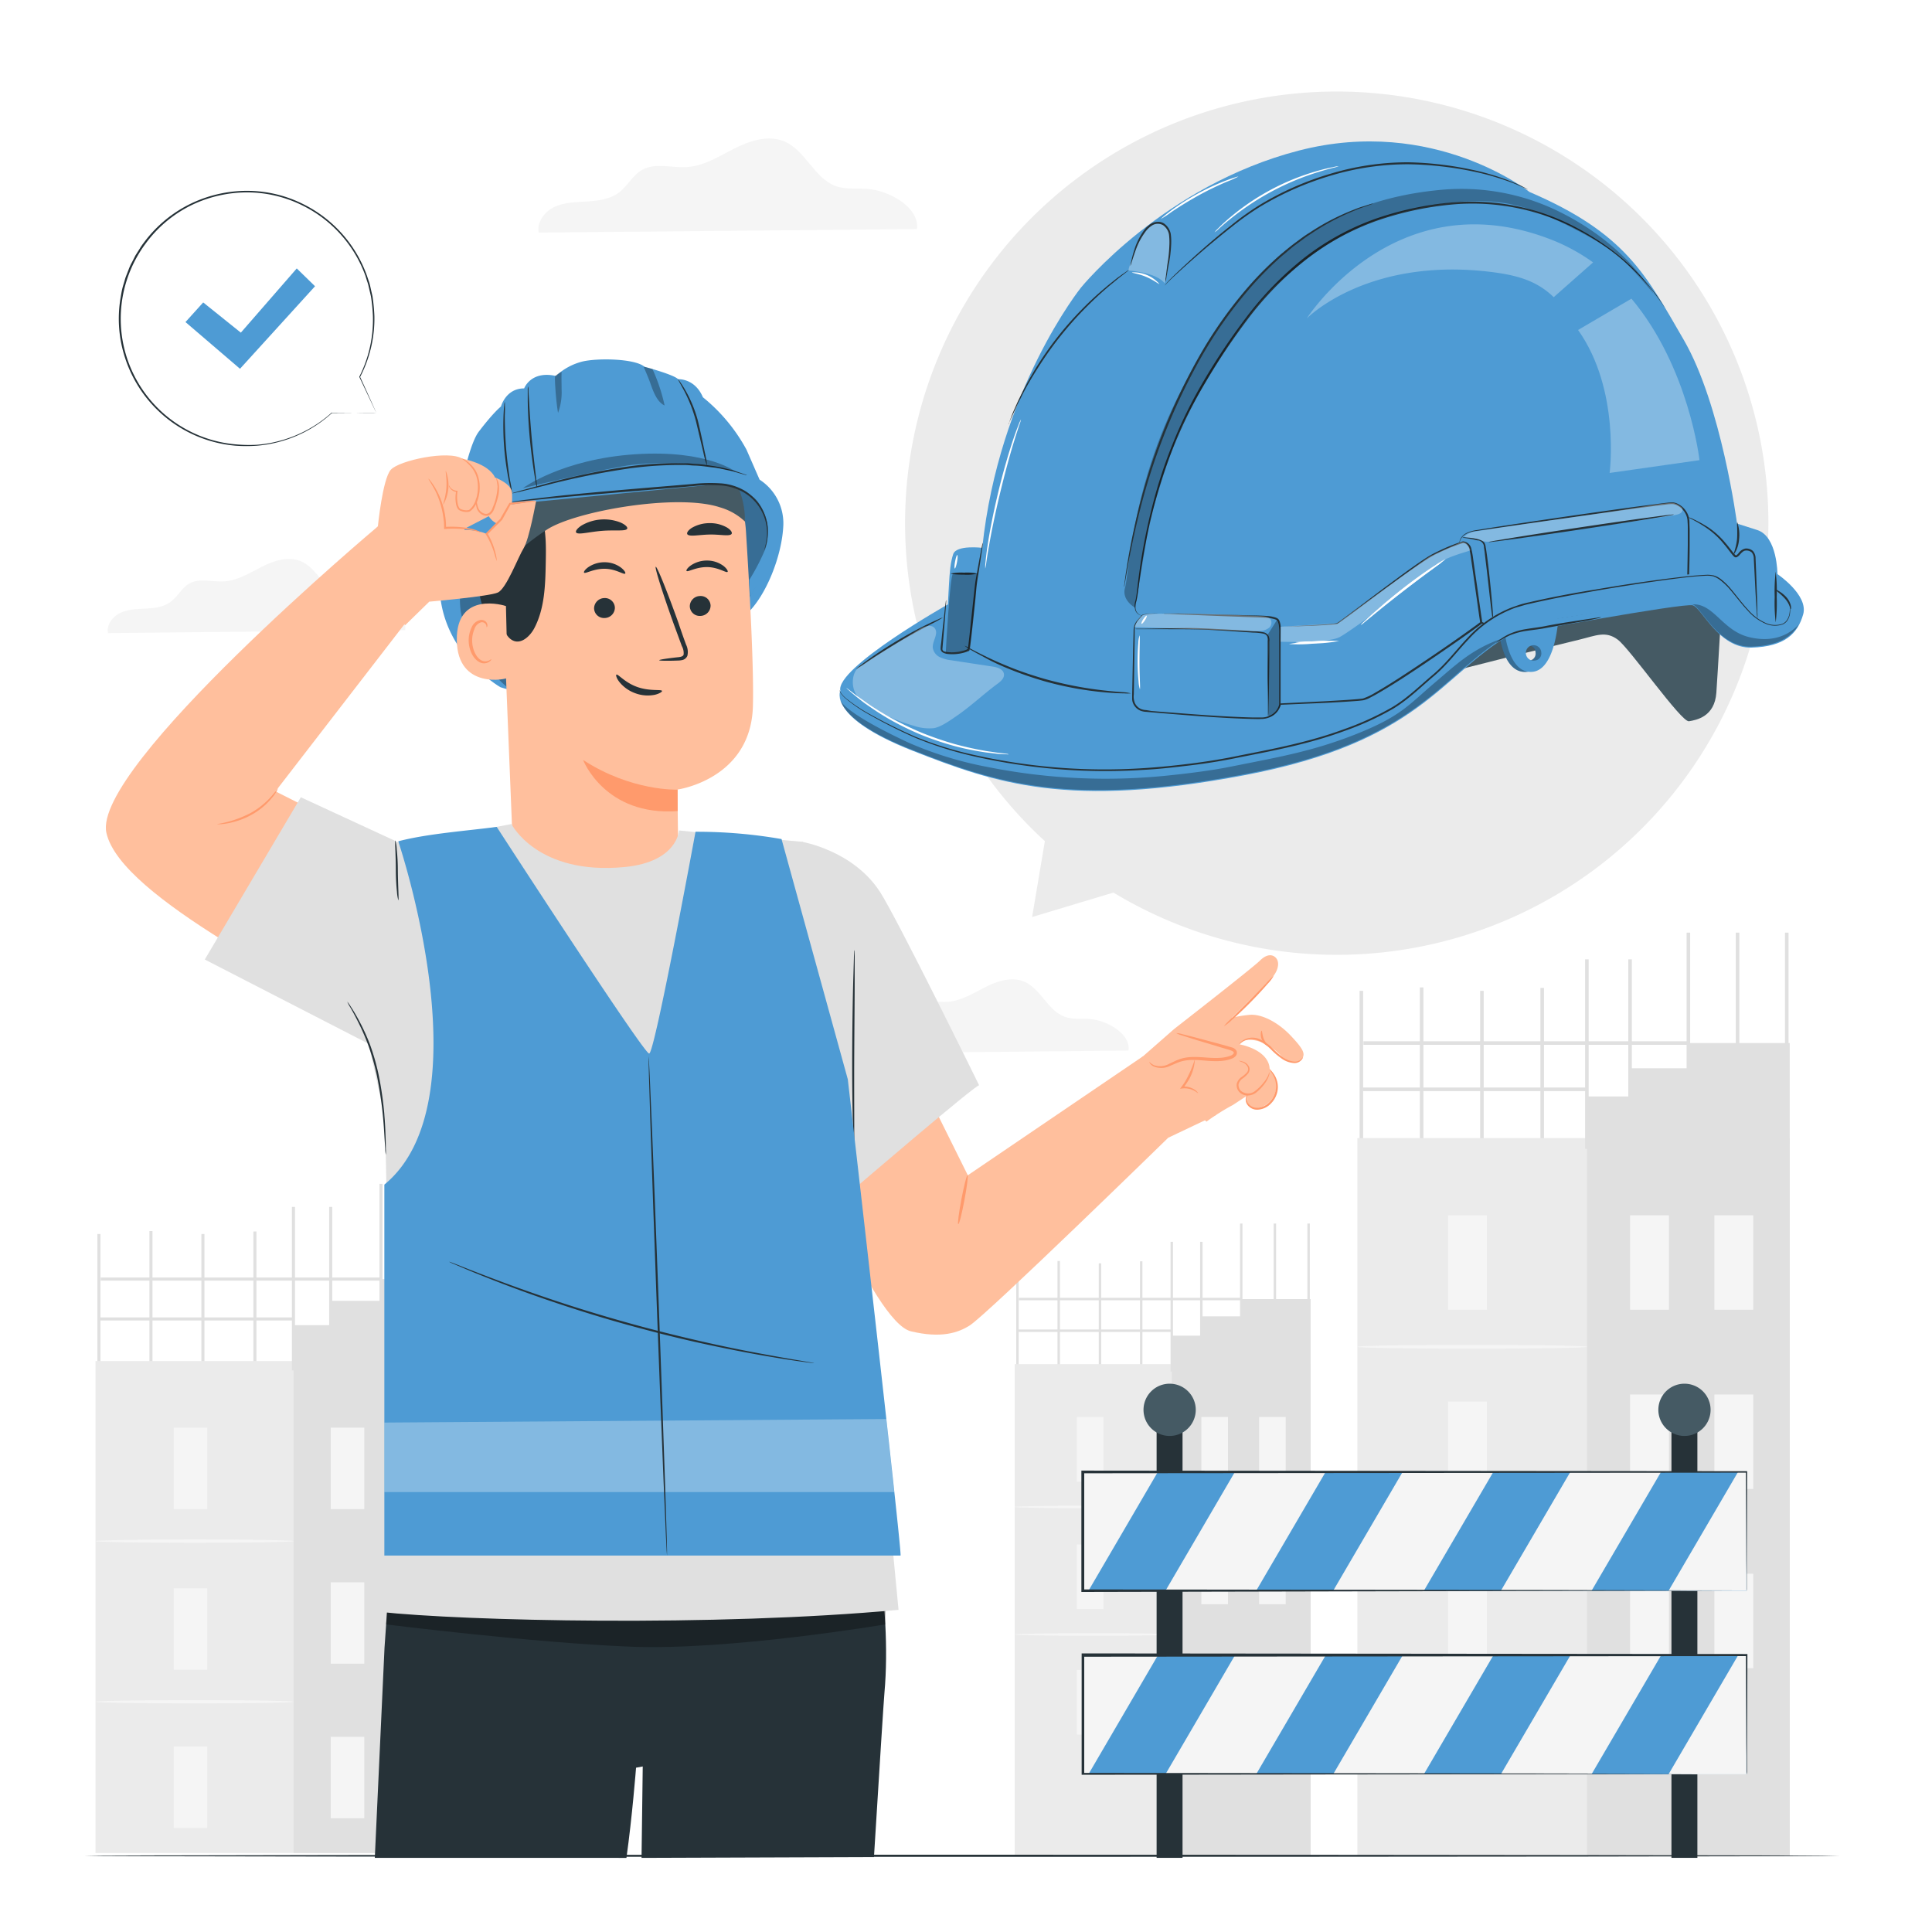 <svg class="animated" id="freepik_stories-construction-hat" xmlns="http://www.w3.org/2000/svg" viewBox="0 0 500 500" version="1.1" xmlns:xlink="http://www.w3.org/1999/xlink" xmlns:svgjs="http://svgjs.com/svgjs"><style>svg#freepik_stories-construction-hat:not(.animated) .animable {opacity: 0;}svg#freepik_stories-construction-hat.animated #freepik--background-complete--inject-266 {animation: 1s 1 forwards cubic-bezier(.36,-0.01,.5,1.38) slideDown;animation-delay: 0s;}svg#freepik_stories-construction-hat.animated #freepik--Table--inject-266 {animation: 1s 1 forwards cubic-bezier(.36,-0.01,.5,1.38) slideLeft;animation-delay: 0s;}svg#freepik_stories-construction-hat.animated #freepik--Fence--inject-266 {animation: 1s 1 forwards cubic-bezier(.36,-0.01,.5,1.38) slideUp;animation-delay: 0s;}svg#freepik_stories-construction-hat.animated #freepik--speech-bubble--inject-266 {animation: 1s 1 forwards cubic-bezier(.36,-0.01,.5,1.38) lightSpeedLeft;animation-delay: 0s;}svg#freepik_stories-construction-hat.animated #freepik--Hat--inject-266 {animation: 1s 1 forwards cubic-bezier(.36,-0.01,.5,1.38) slideLeft,1.5s Infinite  linear floating;animation-delay: 0s,1s;}svg#freepik_stories-construction-hat.animated #freepik--Character--inject-266 {animation: 1s 1 forwards cubic-bezier(.36,-0.01,.5,1.38) slideRight;animation-delay: 0s;}            @keyframes slideDown {                0% {                    opacity: 0;                    transform: translateY(-30px);                }                100% {                    opacity: 1;                    transform: translateY(0);                }            }                    @keyframes slideLeft {                0% {                    opacity: 0;                    transform: translateX(-30px);                }                100% {                    opacity: 1;                    transform: translateX(0);                }            }                    @keyframes slideUp {                0% {                    opacity: 0;                    transform: translateY(30px);                }                100% {                    opacity: 1;                    transform: inherit;                }            }                    @keyframes lightSpeedLeft {              from {                transform: translate3d(-50%, 0, 0) skewX(20deg);                opacity: 0;              }              60% {                transform: skewX(-10deg);                opacity: 1;              }              80% {                transform: skewX(2deg);              }              to {                opacity: 1;                transform: translate3d(0, 0, 0);              }            }                    @keyframes floating {                0% {                    opacity: 1;                    transform: translateY(0px);                }                50% {                    transform: translateY(-10px);                }                100% {                    opacity: 1;                    transform: translateY(0px);                }            }                    @keyframes slideRight {                0% {                    opacity: 0;                    transform: translateX(30px);                }                100% {                    opacity: 1;                    transform: translateX(0);                }            }        </style><g id="freepik--background-complete--inject-266" class="animable" style="transform-origin: 243.95px 251.995px;"><path d="M237.3,59.28c.75-5.44-6.93-9.92-12.7-10.38-2.75-.23-5.61.19-8.22-.71-5.64-2-7.9-9.27-13.41-11.6-4.12-1.73-8.87-.19-12.86,1.82S182.17,43,177.7,43.24c-3.88.25-8.09-1.19-11.49.71-2.53,1.41-3.86,4.33-6.19,6s-5.26,2-8.09,2.19-5.76.18-8.34,1.36-4.71,3.91-4.18,6.69Z" style="fill: rgb(245, 245, 245); transform-origin: 188.34px 48.015px;" id="elbtinq62x269" class="animable"></path><path d="M104.86,163.08c.59-4.28-5.44-7.8-10-8.17-2.16-.17-4.41.16-6.46-.55-4.44-1.55-6.21-7.29-10.55-9.12-3.23-1.36-7-.14-10.1,1.44s-6.25,3.56-9.75,3.79c-3.06.19-6.37-.94-9,.55-2,1.11-3,3.41-4.87,4.76s-4.13,1.6-6.35,1.72-4.54.15-6.56,1.08-3.71,3.07-3.28,5.26Z" style="fill: rgb(245, 245, 245); transform-origin: 66.386px 154.246px;" id="elb5zdvng3cv7" class="animable"></path><path d="M292.07,271.88c.59-4.27-5.44-7.79-10-8.16-2.16-.17-4.41.16-6.46-.56-4.44-1.54-6.21-7.28-10.55-9.11-3.24-1.36-7-.15-10.1,1.43s-6.25,3.57-9.76,3.8c-3.05.19-6.36-.94-9,.55-2,1.11-3,3.4-4.87,4.76s-4.13,1.6-6.36,1.72-4.53.14-6.55,1.07-3.71,3.07-3.29,5.26Z" style="fill: rgb(245, 245, 245); transform-origin: 253.588px 263.05px;" id="el24vr72rlkab" class="animable"></path><rect x="295.03" y="326.43" width="0.63" height="33.58" style="fill: rgb(224, 224, 224); transform-origin: 295.345px 343.22px;" id="elrefksr4vg1g" class="animable"></rect><rect x="284.36" y="326.95" width="0.63" height="33.58" style="fill: rgb(224, 224, 224); transform-origin: 284.675px 343.74px;" id="el9mdflzub9k9" class="animable"></rect><rect x="273.68" y="326.34" width="0.63" height="33.58" style="fill: rgb(224, 224, 224); transform-origin: 273.995px 343.13px;" id="elq37txhp8ak8" class="animable"></rect><rect x="263" y="326.95" width="0.63" height="33.58" style="fill: rgb(224, 224, 224); transform-origin: 263.315px 343.74px;" id="elcnp3mxaxaf" class="animable"></rect><rect x="262.61" y="353.03" width="76.58" height="127.26" style="fill: rgb(235, 235, 235); transform-origin: 300.9px 416.66px;" id="elpsn0hg74s0e" class="animable"></rect><rect x="303.28" y="353.03" width="35.91" height="127.26" style="fill: rgb(224, 224, 224); transform-origin: 321.235px 416.66px;" id="elt9b6p9zustq" class="animable"></rect><rect x="278.67" y="366.71" width="6.89" height="16.73" style="fill: rgb(245, 245, 245); transform-origin: 282.115px 375.075px;" id="elvs0lch36829" class="animable"></rect><rect x="278.67" y="432.18" width="6.89" height="16.73" style="fill: rgb(245, 245, 245); transform-origin: 282.115px 440.545px;" id="elu5mfv83ennp" class="animable"></rect><path d="M303.28,390c0,.19-9.1.34-20.33.34s-20.34-.15-20.34-.34,9.11-.34,20.34-.34S303.28,389.81,303.28,390Z" style="fill: rgb(245, 245, 245); transform-origin: 282.945px 390px;" id="elw6r85h62tq8" class="animable"></path><rect x="278.67" y="399.69" width="6.89" height="16.73" style="fill: rgb(245, 245, 245); transform-origin: 282.115px 408.055px;" id="el152k2waa4oi" class="animable"></rect><path d="M303.28,423c0,.19-9.1.34-20.33.34s-20.34-.15-20.34-.34,9.11-.34,20.34-.34S303.28,422.8,303.28,423Z" style="fill: rgb(245, 245, 245); transform-origin: 282.945px 423px;" id="el1vzajmdv00j" class="animable"></path><rect x="310.91" y="366.71" width="6.89" height="16.73" style="fill: rgb(245, 245, 245); transform-origin: 314.355px 375.075px;" id="el9o78mkatlyn" class="animable"></rect><rect x="325.85" y="366.71" width="6.89" height="16.73" style="fill: rgb(245, 245, 245); transform-origin: 329.295px 375.075px;" id="el868rslykra3" class="animable"></rect><rect x="310.91" y="398.45" width="6.89" height="16.73" style="fill: rgb(245, 245, 245); transform-origin: 314.355px 406.815px;" id="elvb583snnhl" class="animable"></rect><rect x="325.85" y="398.45" width="6.89" height="16.73" style="fill: rgb(245, 245, 245); transform-origin: 329.295px 406.815px;" id="elwbkf0q8sznc" class="animable"></rect><rect x="310.91" y="430.19" width="6.89" height="16.73" style="fill: rgb(245, 245, 245); transform-origin: 314.355px 438.555px;" id="elp38wt5ck1m" class="animable"></rect><rect x="325.85" y="430.19" width="6.89" height="16.73" style="fill: rgb(245, 245, 245); transform-origin: 329.295px 438.555px;" id="el79vi2gko2ij" class="animable"></rect><polygon points="303.28 354.76 303.28 345.66 310.91 345.66 310.91 340.66 321.24 340.66 321.24 336.2 339.19 336.2 339.19 354.05 303.28 354.76" style="fill: rgb(224, 224, 224); transform-origin: 321.235px 345.48px;" id="eln0gqtg1jx4c" class="animable"></polygon><rect x="302.94" y="321.38" width="0.63" height="33.58" style="fill: rgb(224, 224, 224); transform-origin: 303.255px 338.17px;" id="elxu72cijezs" class="animable"></rect><rect x="310.59" y="321.38" width="0.63" height="33.58" style="fill: rgb(224, 224, 224); transform-origin: 310.905px 338.17px;" id="el8qga4n80xq" class="animable"></rect><rect x="320.92" y="316.65" width="0.63" height="33.58" style="fill: rgb(224, 224, 224); transform-origin: 321.235px 333.44px;" id="elyiuhr1e47ls" class="animable"></rect><rect x="338.35" y="316.65" width="0.63" height="33.58" style="fill: rgb(224, 224, 224); transform-origin: 338.665px 333.44px;" id="elddiq61emuwn" class="animable"></rect><rect x="329.63" y="316.65" width="0.63" height="33.58" style="fill: rgb(224, 224, 224); transform-origin: 329.945px 333.44px;" id="elq2hmfkeji0m" class="animable"></rect><rect x="263.6" y="344.07" width="39.68" height="0.63" style="fill: rgb(224, 224, 224); transform-origin: 283.44px 344.385px;" id="el79428r6eomc" class="animable"></rect><rect x="263.69" y="335.88" width="57.63" height="0.63" style="fill: rgb(224, 224, 224); transform-origin: 292.505px 336.195px;" id="eltokyuiduxe" class="animable"></rect><rect x="398.66" y="255.67" width="0.92" height="49.06" style="fill: rgb(224, 224, 224); transform-origin: 399.12px 280.2px;" id="elqw3qdnr2d2" class="animable"></rect><rect x="383.06" y="256.42" width="0.92" height="49.06" style="fill: rgb(224, 224, 224); transform-origin: 383.52px 280.95px;" id="elsrjmt7teouq" class="animable"></rect><rect x="367.46" y="255.54" width="0.92" height="49.06" style="fill: rgb(224, 224, 224); transform-origin: 367.92px 280.07px;" id="el9l0ydmig5v8" class="animable"></rect><rect x="351.86" y="256.42" width="0.92" height="49.06" style="fill: rgb(224, 224, 224); transform-origin: 352.32px 280.95px;" id="elpiku5sr1z" class="animable"></rect><rect x="351.29" y="294.54" width="111.89" height="185.76" style="fill: rgb(235, 235, 235); transform-origin: 407.235px 387.42px;" id="els7l3k0rw8nm" class="animable"></rect><rect x="410.72" y="294.54" width="52.46" height="185.76" style="fill: rgb(224, 224, 224); transform-origin: 436.95px 387.42px;" id="elol0feu0mf9k" class="animable"></rect><rect x="374.75" y="314.52" width="10.06" height="24.44" style="fill: rgb(245, 245, 245); transform-origin: 379.78px 326.74px;" id="elt0pherz37qq" class="animable"></rect><rect x="374.75" y="410.18" width="10.06" height="24.44" style="fill: rgb(245, 245, 245); transform-origin: 379.78px 422.4px;" id="elrwi4n3rptsi" class="animable"></rect><path d="M410.72,348.55c0,.28-13.31.5-29.72.5s-29.71-.22-29.71-.5,13.3-.49,29.71-.49S410.72,348.28,410.72,348.55Z" style="fill: rgb(245, 245, 245); transform-origin: 381.005px 348.555px;" id="elz6kxschiigf" class="animable"></path><rect x="374.75" y="362.71" width="10.06" height="24.44" style="fill: rgb(245, 245, 245); transform-origin: 379.78px 374.93px;" id="elrv99hh298h" class="animable"></rect><path d="M410.72,396.75c0,.27-13.31.5-29.72.5s-29.71-.23-29.71-.5,13.3-.5,29.71-.5S410.72,396.47,410.72,396.75Z" style="fill: rgb(245, 245, 245); transform-origin: 381.005px 396.75px;" id="elcr0puc6bjij" class="animable"></path><path d="M410.72,447.53c0,.27-13.31.49-29.72.49s-29.71-.22-29.71-.49,13.3-.5,29.71-.5S410.72,447.25,410.72,447.53Z" style="fill: rgb(245, 245, 245); transform-origin: 381.005px 447.525px;" id="elmvkghc9w7y" class="animable"></path><rect x="421.86" y="314.52" width="10.06" height="24.44" style="fill: rgb(245, 245, 245); transform-origin: 426.89px 326.74px;" id="elrqc2qr1y97s" class="animable"></rect><rect x="443.68" y="314.52" width="10.06" height="24.44" style="fill: rgb(245, 245, 245); transform-origin: 448.71px 326.74px;" id="ely72tf1zsq4k" class="animable"></rect><rect x="421.86" y="360.9" width="10.06" height="24.44" style="fill: rgb(245, 245, 245); transform-origin: 426.89px 373.12px;" id="elqrllmlvdyc" class="animable"></rect><rect x="443.68" y="360.9" width="10.06" height="24.44" style="fill: rgb(245, 245, 245); transform-origin: 448.71px 373.12px;" id="el2udn4bgm2kw" class="animable"></rect><rect x="421.86" y="407.28" width="10.06" height="24.44" style="fill: rgb(245, 245, 245); transform-origin: 426.89px 419.5px;" id="el81xoisl39n8" class="animable"></rect><rect x="443.68" y="407.28" width="10.06" height="24.44" style="fill: rgb(245, 245, 245); transform-origin: 448.71px 419.5px;" id="el1qecfohk2gn" class="animable"></rect><polygon points="410.72 297.06 410.72 283.76 421.86 283.76 421.86 276.46 436.95 276.46 436.95 269.94 463.18 269.94 463.18 296.02 410.72 297.06" style="fill: rgb(224, 224, 224); transform-origin: 436.95px 283.5px;" id="elxj7l6on32p8" class="animable"></polygon><rect x="410.22" y="248.28" width="0.92" height="49.06" style="fill: rgb(224, 224, 224); transform-origin: 410.68px 272.81px;" id="elha7umsn8o0i" class="animable"></rect><rect x="421.4" y="248.28" width="0.92" height="49.06" style="fill: rgb(224, 224, 224); transform-origin: 421.86px 272.81px;" id="elsiljojr6ua" class="animable"></rect><rect x="436.49" y="241.37" width="0.92" height="49.06" style="fill: rgb(224, 224, 224); transform-origin: 436.95px 265.9px;" id="elouz4etyabi" class="animable"></rect><rect x="461.95" y="241.37" width="0.92" height="49.06" style="fill: rgb(224, 224, 224); transform-origin: 462.41px 265.9px;" id="elrouy34zl03" class="animable"></rect><rect x="449.22" y="241.37" width="0.92" height="49.06" style="fill: rgb(224, 224, 224); transform-origin: 449.68px 265.9px;" id="el7g75acn3fys" class="animable"></rect><rect x="352.74" y="281.45" width="57.98" height="0.92" style="fill: rgb(224, 224, 224); transform-origin: 381.73px 281.91px;" id="el3tkqub783pb" class="animable"></rect><rect x="352.86" y="269.48" width="84.21" height="0.92" style="fill: rgb(224, 224, 224); transform-origin: 394.965px 269.94px;" id="el2shdq494utz" class="animable"></rect><rect x="65.58" y="318.71" width="0.79" height="42.32" style="fill: rgb(224, 224, 224); transform-origin: 65.975px 339.87px;" id="el0u0kooaldfg" class="animable"></rect><rect x="52.12" y="319.36" width="0.79" height="42.32" style="fill: rgb(224, 224, 224); transform-origin: 52.515px 340.52px;" id="elk0zn7l6eau" class="animable"></rect><rect x="38.67" y="318.6" width="0.79" height="42.32" style="fill: rgb(224, 224, 224); transform-origin: 39.065px 339.76px;" id="elgiuybl8opzj" class="animable"></rect><rect x="25.21" y="319.36" width="0.79" height="42.32" style="fill: rgb(224, 224, 224); transform-origin: 25.605px 340.52px;" id="elpukghwxw55d" class="animable"></rect><rect x="24.72" y="352.24" width="96.52" height="127.31" style="fill: rgb(235, 235, 235); transform-origin: 72.98px 415.895px;" id="elo24sqf2yt2" class="animable"></rect><rect x="75.98" y="352.24" width="45.26" height="127.31" style="fill: rgb(224, 224, 224); transform-origin: 98.61px 415.895px;" id="elc5oun4yjdao" class="animable"></rect><rect x="44.95" y="369.48" width="8.68" height="21.08" style="fill: rgb(245, 245, 245); transform-origin: 49.29px 380.02px;" id="elnkihrmvn8un" class="animable"></rect><rect x="44.95" y="452" width="8.68" height="21.08" style="fill: rgb(245, 245, 245); transform-origin: 49.29px 462.54px;" id="elrs1zg734y3" class="animable"></rect><path d="M76,398.84c0,.23-11.48.43-25.63.43s-25.63-.2-25.63-.43,11.47-.43,25.63-.43S76,398.6,76,398.84Z" style="fill: rgb(245, 245, 245); transform-origin: 50.37px 398.84px;" id="elfbz0ugp90v4" class="animable"></path><rect x="44.95" y="411.05" width="8.68" height="21.08" style="fill: rgb(245, 245, 245); transform-origin: 49.29px 421.59px;" id="elbgngz9n5vd7" class="animable"></rect><path d="M76,440.41c0,.24-11.48.43-25.63.43s-25.63-.19-25.63-.43S36.19,440,50.35,440,76,440.17,76,440.41Z" style="fill: rgb(245, 245, 245); transform-origin: 50.37px 440.42px;" id="elafwb5i38sia" class="animable"></path><rect x="85.59" y="369.48" width="8.68" height="21.08" style="fill: rgb(245, 245, 245); transform-origin: 89.93px 380.02px;" id="el6lhvspafd9" class="animable"></rect><rect x="104.42" y="369.48" width="8.68" height="21.08" style="fill: rgb(245, 245, 245); transform-origin: 108.76px 380.02px;" id="elldbiq68d6la" class="animable"></rect><rect x="85.59" y="409.49" width="8.68" height="21.08" style="fill: rgb(245, 245, 245); transform-origin: 89.93px 420.03px;" id="elh7nfii3ttkl" class="animable"></rect><rect x="104.42" y="409.49" width="8.68" height="21.08" style="fill: rgb(245, 245, 245); transform-origin: 108.76px 420.03px;" id="elpgb9o4930z" class="animable"></rect><rect x="85.59" y="449.49" width="8.68" height="21.08" style="fill: rgb(245, 245, 245); transform-origin: 89.93px 460.03px;" id="elk9ruszvhee" class="animable"></rect><rect x="104.42" y="449.49" width="8.68" height="21.08" style="fill: rgb(245, 245, 245); transform-origin: 108.76px 460.03px;" id="elhiw4v3guvg9" class="animable"></rect><polygon points="75.98 354.42 75.98 342.95 85.59 342.95 85.59 336.65 98.61 336.65 98.61 331.02 121.24 331.02 121.24 353.52 75.98 354.42" style="fill: rgb(224, 224, 224); transform-origin: 98.61px 342.72px;" id="elopey4w4ud6" class="animable"></polygon><rect x="75.55" y="312.34" width="0.79" height="42.32" style="fill: rgb(224, 224, 224); transform-origin: 75.945px 333.5px;" id="elh88zrp3etvo" class="animable"></rect><rect x="85.19" y="312.34" width="0.79" height="42.32" style="fill: rgb(224, 224, 224); transform-origin: 85.585px 333.5px;" id="el1wslj0c9u3l" class="animable"></rect><rect x="98.21" y="306.38" width="0.79" height="42.32" style="fill: rgb(224, 224, 224); transform-origin: 98.605px 327.54px;" id="elb4w7ud0e9iu" class="animable"></rect><rect x="120.17" y="306.38" width="0.79" height="42.32" style="fill: rgb(224, 224, 224); transform-origin: 120.565px 327.54px;" id="elepxw9hgahvu" class="animable"></rect><rect x="109.19" y="306.38" width="0.79" height="42.32" style="fill: rgb(224, 224, 224); transform-origin: 109.585px 327.54px;" id="elkv6vdlfn0dt" class="animable"></rect><rect x="25.97" y="340.95" width="50.01" height="0.79" style="fill: rgb(224, 224, 224); transform-origin: 50.975px 341.345px;" id="el5nrz8dwohxc" class="animable"></rect><rect x="26.07" y="330.63" width="72.64" height="0.79" style="fill: rgb(224, 224, 224); transform-origin: 62.39px 331.025px;" id="el3sqs7o8dh3t" class="animable"></rect><path d="M345.91,23.69a111.7,111.7,0,0,0-75.5,194l-3.3,19.64L288.16,231A111.71,111.71,0,1,0,345.91,23.69Z" style="fill: rgb(235, 235, 235); transform-origin: 345.946px 135.4px;" id="elkc7tfi3oqgm" class="animable"></path></g><g id="freepik--Table--inject-266" class="animable" style="transform-origin: 249px 480.275px;"><path d="M476.15,480.29c0,.15-101.7.26-227.14.26s-227.16-.11-227.16-.26S123.53,480,249,480,476.15,480.15,476.15,480.29Z" style="fill: rgb(38, 50, 56); transform-origin: 249px 480.275px;" id="elz2lzvtqfbt" class="animable"></path></g><g id="freepik--Fence--inject-266" class="animable" style="transform-origin: 366.045px 419.455px;"><rect x="299.33" y="369.08" width="6.71" height="111.73" style="fill: rgb(38, 50, 56); transform-origin: 302.685px 424.945px;" id="elw8vueofmvj" class="animable"></rect><path d="M309.46,364.86a6.76,6.76,0,1,1-6.76-6.76A6.76,6.76,0,0,1,309.46,364.86Z" style="fill: rgb(69, 90, 100); transform-origin: 302.7px 364.86px;" id="eljxt65ocrvqb" class="animable"></path><rect x="432.57" y="369.08" width="6.71" height="111.73" style="fill: rgb(38, 50, 56); transform-origin: 435.925px 424.945px;" id="elzxwknlgupo" class="animable"></rect><path d="M442.7,364.86a6.76,6.76,0,1,1-6.76-6.76A6.76,6.76,0,0,1,442.7,364.86Z" style="fill: rgb(69, 90, 100); transform-origin: 435.94px 364.86px;" id="elf776hawcrgo" class="animable"></path><rect x="280.19" y="380.97" width="171.78" height="30.73" style="fill: rgb(78, 155, 212); transform-origin: 366.08px 396.335px;" id="ela12prdkwdg9" class="animable"></rect><polygon points="299.63 380.97 299.33 381.48 281.68 411.71 280.19 411.71 280.19 380.97 299.63 380.97" style="fill: rgb(245, 245, 245); transform-origin: 289.91px 396.34px;" id="elz4b9g32dwu" class="animable"></polygon><polygon points="343.05 380.97 325.08 411.71 301.61 411.71 308.75 399.5 319.57 380.97 343.05 380.97" style="fill: rgb(245, 245, 245); transform-origin: 322.33px 396.34px;" id="eliber4ilu35r" class="animable"></polygon><polygon points="386.45 380.97 368.48 411.71 345.01 411.71 362.98 380.97 386.45 380.97" style="fill: rgb(245, 245, 245); transform-origin: 365.73px 396.34px;" id="ely7l3cmt2tz" class="animable"></polygon><polygon points="429.85 380.98 411.88 411.71 388.41 411.71 406.38 380.98 429.85 380.98" style="fill: rgb(245, 245, 245); transform-origin: 409.13px 396.345px;" id="el0lgnnwuc31vn" class="animable"></polygon><polygon points="451.97 380.98 451.97 411.71 431.81 411.71 449.78 380.98 451.97 380.98" style="fill: rgb(245, 245, 245); transform-origin: 441.89px 396.345px;" id="el2z4uz8x64f1" class="animable"></polygon><rect x="280.19" y="428.45" width="171.78" height="30.73" style="fill: rgb(78, 155, 212); transform-origin: 366.08px 443.815px;" id="elv380cwuqno" class="animable"></rect><polygon points="299.63 428.45 299.33 428.96 281.68 459.19 280.19 459.19 280.19 428.45 299.63 428.45" style="fill: rgb(245, 245, 245); transform-origin: 289.91px 443.82px;" id="el8ultiawnwu9" class="animable"></polygon><polygon points="343.05 428.45 325.08 459.19 301.61 459.19 308.75 446.98 319.57 428.45 343.05 428.45" style="fill: rgb(245, 245, 245); transform-origin: 322.33px 443.82px;" id="eltni5ftps13q" class="animable"></polygon><polygon points="386.45 428.45 368.48 459.19 345.01 459.19 362.98 428.45 386.45 428.45" style="fill: rgb(245, 245, 245); transform-origin: 365.73px 443.82px;" id="elfg7iizsa62a" class="animable"></polygon><polygon points="429.85 428.46 411.88 459.19 388.41 459.19 406.38 428.46 429.85 428.46" style="fill: rgb(245, 245, 245); transform-origin: 409.13px 443.825px;" id="elzad3zcpi66o" class="animable"></polygon><polygon points="451.97 428.46 451.97 459.19 431.81 459.19 449.78 428.46 451.97 428.46" style="fill: rgb(245, 245, 245); transform-origin: 441.89px 443.825px;" id="elav4q3jf16qc" class="animable"></polygon><path d="M452,411.71s0-.19,0-.53,0-.88,0-1.54c0-1.37,0-3.37-.05-6,0-5.24-.05-12.9-.1-22.7l.18.18-171.77.16h0l.34-.34v30.74l-.34-.34,122.29.15,36.27.1,9.79,0,2.55,0,.88,0-.84,0-2.5,0-9.72.05-36.19.09L280.19,412h-.33v-.33c0-9.87,0-20.21,0-30.74v-.34h.35l171.77.16h.18V381c0,9.85-.08,17.54-.1,22.8,0,2.59,0,4.57,0,5.93,0,.66,0,1.15,0,1.51S452,411.71,452,411.71Z" style="fill: rgb(38, 50, 56); transform-origin: 366.01px 396.295px;" id="ellz8j0a0dqkh" class="animable"></path><path d="M452,459.19s0-.19,0-.53,0-.87,0-1.54c0-1.37,0-3.37-.05-6,0-5.24-.05-12.89-.1-22.7l.18.18-171.77.16h0l.34-.34v30.74l-.34-.34,122.29.15,36.27.1,9.79,0,2.55,0c.58,0,.88,0,.88,0l-.84,0-2.5,0-9.72,0-36.19.09-122.53.15h-.33v-.33c0-9.87,0-20.21,0-30.74v-.34h.35l171.77.16h.18v.18c0,9.85-.08,17.55-.1,22.8,0,2.59,0,4.58,0,5.93,0,.66,0,1.16,0,1.51S452,459.19,452,459.19Z" style="fill: rgb(38, 50, 56); transform-origin: 366.08px 443.605px;" id="elytmhw0kx1d" class="animable"></path></g><g id="freepik--speech-bubble--inject-266" class="animable" style="transform-origin: 64.079px 82.417px;"><path d="M97.36,106.89,93,97.53a32.94,32.94,0,1,0-7.21,9.34H97.36Z" style="fill: rgb(255, 255, 255); transform-origin: 64.081px 82.397px;" id="elz7e7wfs7big" class="animable"></path><path d="M97.36,106.89h-.77l-2.22,0-8.55-.07.09.16v0a.1.1,0,0,0,0-.14.1.1,0,0,0-.12,0,32.84,32.84,0,0,1-14.36,7.49,31.59,31.59,0,0,1-5,.78A37.92,37.92,0,0,1,61,115a32.41,32.41,0,0,1-11.33-3.12,32.63,32.63,0,0,1-12-48.82A32.33,32.33,0,0,1,49.75,53a33.21,33.21,0,0,1,14.68-3.21,32.22,32.22,0,0,1,13.75,3.33,32.77,32.77,0,0,1,16.4,18.27L95,72.76a9.42,9.42,0,0,1,.39,1.32c.21.89.41,1.77.61,2.63a46.06,46.06,0,0,1,.51,5.07A32.72,32.72,0,0,1,93,97.48a.14.14,0,0,0,0,.09l3.26,6.91c.37.78.65,1.38.85,1.79s.3.62.3.62l-.26-.59c-.18-.42-.45-1-.8-1.79-.72-1.61-1.79-4-3.17-7v.08a32.72,32.72,0,0,0,3.71-15.79,47,47,0,0,0-.49-5.13c-.2-.87-.4-1.75-.6-2.65a8.93,8.93,0,0,0-.39-1.34l-.45-1.34A33.08,33.08,0,0,0,78.37,52.78a32.41,32.41,0,0,0-13.93-3.39,33.63,33.63,0,0,0-14.88,3.23A33,33,0,0,0,37.25,62.77a15.52,15.52,0,0,0-1.13,1.65l-1.07,1.69-.9,1.77a13.2,13.2,0,0,0-.83,1.79c-.23.61-.47,1.22-.71,1.83s-.38,1.25-.58,1.87-.37,1.25-.5,1.88-.23,1.27-.34,1.91a32.39,32.39,0,0,0,1,14.89A33,33,0,0,0,61,115.35a38.66,38.66,0,0,0,5.48,0,32.08,32.08,0,0,0,5-.81,32.77,32.77,0,0,0,14.42-7.64l-.15-.13v0a.1.1,0,0,0,0,.14l0,0,8.63-.06,2.19,0Z" style="fill: rgb(38, 50, 56); transform-origin: 64.079px 82.417px;" id="elntuu2y1llki" class="animable"></path><polygon points="48 83.35 52.59 78.27 62.33 86.09 76.8 69.47 81.53 74.08 62.11 95.44 48 83.35" style="fill: rgb(78, 155, 212); transform-origin: 64.765px 82.455px;" id="elgx2i4m2l18" class="animable"></polygon></g><g id="freepik--Hat--inject-266" class="animable animator-active" style="transform-origin: 342.006px 120.591px;"><path d="M375.37,174c.32-.41,28.93-7.38,33.32-8.45s6.86-2.35,10,0,16.46,21.43,18.41,21.11,6.66-1.18,7.09-7.39,1.28-21.32,1.28-21.32l-8.37-5.36s-45.84,6.86-46.16,7-15.54,11.15-15.54,11.15Z" style="fill: rgb(69, 90, 100); transform-origin: 410.42px 169.627px;" id="elra91ssie1o" class="animable"></path><path d="M398.79,158.37l-11.15,2.21S388,174,394.75,173.9s7.16-15.21,7.16-15.21Zm-3,12.58a2,2,0,1,1,1.64-2A1.81,1.81,0,0,1,395.77,171Z" style="fill: rgb(78, 155, 212); transform-origin: 394.775px 166.135px;" id="elryddc798mjd" class="animable"></path><g id="el4suzb02klc5"><path d="M398.75,158.36l-11.14,2.2s.35,13.4,7.1,13.33,7.17-15.21,7.17-15.21Zm-3,12.58a2,2,0,1,1,1.63-2A1.82,1.82,0,0,1,395.74,170.94Z" style="opacity: 0.3; transform-origin: 394.745px 166.125px;" class="animable"></path></g><path d="M400.26,158.36l-11.14,2.2s.35,13.4,7.1,13.33,7.17-15.21,7.17-15.21Zm-3,12.58a2,2,0,1,1,1.63-2A1.82,1.82,0,0,1,397.25,170.94Z" style="fill: rgb(78, 155, 212); transform-origin: 396.255px 166.125px;" id="elgs601jrfnh" class="animable"></path><path d="M217.48,178.77s-3.42,6.8,18.55,15.46,40.63,15,86,6.4,50.67-25.66,68.74-36.36c0,0,44.94-8.32,47.32-7.61s6.66,11.18,15.22,10.94S465.24,164,466.66,159,460,148.58,460,148.58s0-9.75-5.23-11.41l-5.23-1.67s-4-30.67-13.79-47.55-15-27.58-39.94-38.28c0,0-24.73-19.74-59.68-10.7S279.78,74.4,279.78,74.4s-21.29,26.48-25.57,67.38c0,0-6.73-.83-7.53,1.65-.67,2.07-.91,4.36-1.12,8.43l-.26,4.56S216.16,172.86,217.48,178.77Z" style="fill: rgb(78, 155, 212); transform-origin: 342.057px 120.659px;" id="elziicytgeibr" class="animable"></path><g id="elajdmp6ginp"><path d="M292,70s7.39.49,9.42,3.33c0,0,4.34-15.72-1.62-15.75C295.13,57.6,292,70,292,70Z" style="fill: rgb(255, 255, 255); opacity: 0.3; transform-origin: 297.473px 65.455px;" class="animable"></path></g><path d="M395.37,49.05s-.09,0-.25-.11l-.71-.34c-.63-.29-1.56-.72-2.79-1.2a66.57,66.57,0,0,0-10.72-3.1,89.09,89.09,0,0,0-16.43-1.79,69.56,69.56,0,0,0-20,2.92A79.24,79.24,0,0,0,326,53.57a74,74,0,0,0-7.2,5.12c-2.19,1.72-4.18,3.37-6,4.89-3.6,3.06-6.44,5.61-8.38,7.4-1,.9-1.71,1.61-2.21,2.1q-.36.36-.54.57a1.24,1.24,0,0,0-.16.21c-.12-.08.87-1.19,2.77-3s4.71-4.44,8.28-7.54c1.79-1.54,3.77-3.21,6-4.95a72.67,72.67,0,0,1,7.22-5.19,77.87,77.87,0,0,1,18.6-8.23A69,69,0,0,1,364.47,42,87.25,87.25,0,0,1,381,43.94a61.33,61.33,0,0,1,10.71,3.28,29.41,29.41,0,0,1,2.77,1.29l.69.39A1,1,0,0,1,395.37,49.05Z" style="fill: rgb(38, 50, 56); transform-origin: 348.435px 57.93px;" id="eltujdk5hzg2f" class="animable"></path><path d="M430.83,79.6l-.32-.44-.91-1.32c-.41-.57-.94-1.26-1.55-2.09S426.67,74,425.77,73A61.45,61.45,0,0,0,408,59.32,57.26,57.26,0,0,0,393.36,54a58.35,58.35,0,0,0-17.79-1.05,82.3,82.3,0,0,0-19.28,4.19,66,66,0,0,0-18.51,10.19A84.07,84.07,0,0,0,323,82.49a169.41,169.41,0,0,0-11,16.44,118.21,118.21,0,0,0-8,16,123.52,123.52,0,0,0-5,14.79A161.72,161.72,0,0,0,294.68,152c-.19,1.32-.32,2.5-.57,3.51A3.91,3.91,0,0,0,294,158a2.12,2.12,0,0,0,1,1.12,4.68,4.68,0,0,0,.51.19,1.57,1.57,0,0,1-.53-.14,2.12,2.12,0,0,1-1.12-1.13,4,4,0,0,1,0-2.6c.23-1,.35-2.18.52-3.5a154.22,154.22,0,0,1,4.18-22.27,121.88,121.88,0,0,1,4.95-14.86,117.71,117.71,0,0,1,7.95-16.13,166.73,166.73,0,0,1,11.05-16.51,84.39,84.39,0,0,1,14.85-15.3,66.17,66.17,0,0,1,18.65-10.26,83.13,83.13,0,0,1,19.41-4.19,58.53,58.53,0,0,1,17.93,1.11A57,57,0,0,1,408.12,59a65.51,65.51,0,0,1,10.79,7.11,56.9,56.9,0,0,1,7,6.8c.89,1,1.61,1.95,2.25,2.76s1.12,1.54,1.51,2.12l.87,1.35C430.75,79.44,430.83,79.6,430.83,79.6Z" style="fill: rgb(38, 50, 56); transform-origin: 362.236px 105.741px;" id="el8szra719cnq" class="animable"></path><g id="elz5nt9ld5lri"><path d="M428,76.08c-6.91-10.87-16.72-17.58-25.15-21.63a57.29,57.29,0,0,0-30.33-5.28c-32.69,3.13-48.75,21.52-63.22,45.46-16.3,27-17.11,54-18.12,57.38s2.63,5.28,2.63,5.28,3.34-20.74,3.73-22.39,5.47-19.42,9.07-26.39,15.25-27.55,24-35.14,17.59-15.21,35.15-19.23,26.27-1.49,32.5.88,17.4,8.29,21,11.54A108,108,0,0,1,428,76.08Z" style="opacity: 0.3; transform-origin: 359.501px 103.088px;" class="animable"></path></g><path d="M377.73,140.46s0-2.39,3.64-3.08,49.62-7.29,51.44-7.18a5,5,0,0,1,4.11,4c.34,2.05,0,14.71,0,14.71l-.13.6a7.11,7.11,0,0,1-5.73,5.54c-12,2.11-42.69,7.44-44.89,7a14,14,0,0,1-4.8-2.05Z" style="fill: rgb(78, 155, 212); transform-origin: 407.401px 146.137px;" id="el7fl0x83ibj" class="animable"></path><path d="M377.73,140.46s0,.11.08.33.12.57.21,1l.77,3.83c.64,3.37,1.58,8.24,2.75,14.32l-.07-.1a13.79,13.79,0,0,0,2.38,1.26,8.94,8.94,0,0,0,2.73.75c1.92-.05,4-.4,6.15-.68,4.3-.62,8.95-1.37,13.89-2.18l15.59-2.65,8.31-1.46a7,7,0,0,0,3.78-1.65,6.9,6.9,0,0,0,2.18-3.54c.07-.27.12-.57.18-.83v.05q.09-4.05.14-8,0-2,0-3.9c0-.64,0-1.29-.06-1.92a4.59,4.59,0,0,0-.35-1.78,5,5,0,0,0-2.41-2.55,3,3,0,0,0-1.69-.29c-.58,0-1.21.13-1.81.19l-7.1.9L398.86,135l-16.51,2.37a9.22,9.22,0,0,0-2.51.62,3.85,3.85,0,0,0-1.5,1.1,2.91,2.91,0,0,0-.61,1.42,1.07,1.07,0,0,1,0-.41,2.89,2.89,0,0,1,.5-1.07,3.73,3.73,0,0,1,1.52-1.18,9.37,9.37,0,0,1,2.54-.68c3.88-.64,9.52-1.5,16.48-2.53s15.27-2.23,24.52-3.49l7.1-.92c.62-.07,1.21-.15,1.85-.2a3.37,3.37,0,0,1,1.92.34,5.46,5.46,0,0,1,2.67,2.81,5.09,5.09,0,0,1,.39,1.94c0,.65.05,1.3.06,1.94,0,1.3,0,2.6,0,3.91,0,2.63-.07,5.29-.14,8V149c-.06.26-.11.54-.19.84a7.44,7.44,0,0,1-2.34,3.82,7.64,7.64,0,0,1-4,1.76l-8.31,1.45-15.61,2.61c-4.94.81-9.59,1.54-13.9,2.14-2.17.26-4.2.6-6.24.64a9,9,0,0,1-2.84-.79,14.3,14.3,0,0,1-2.44-1.33l0,0V160c-1.11-6.11-2-11-2.61-14.37-.29-1.65-.52-2.94-.67-3.84l-.16-1A1.27,1.27,0,0,1,377.73,140.46Z" style="fill: rgb(38, 50, 56); transform-origin: 407.495px 146.133px;" id="el796lz6q4k7r" class="animable"></path><g id="el05pn5kpek4em"><g style="opacity: 0.3; transform-origin: 407.17px 135.182px;" class="animable"><path d="M381.47,137.6c15-2.4,29.34-4.14,44.31-6.57,2-.32,4.26-.68,6.28-.83a3,3,0,0,1,2.23.48c.46.3,1.17.63,1.15,1.18,0,1.2-1.6,1.38-2.79,1.57-15.37,2.38-31,4.35-46.34,6.73a8.5,8.5,0,0,1-3.24-.27c-1-.16-2.7-.6-4.17-.94A4.81,4.81,0,0,1,381.47,137.6Z" style="fill: rgb(255, 255, 255); transform-origin: 407.17px 135.182px;" id="eldua5m6p0wce" class="animable"></path></g></g><path d="M386.46,161.16a3.51,3.51,0,0,1-.2-1c-.11-.78-.23-1.73-.37-2.83-.29-2.53-.66-5.77-1.06-9.36-.22-1.82-.43-3.55-.61-5.15-.06-.39-.11-.78-.17-1.14a1.75,1.75,0,0,0-1.8-1.84c-2.3-.61-3.83-.63-3.81-.73a3.09,3.09,0,0,1,1.05,0,14.72,14.72,0,0,1,2.86.4,4.75,4.75,0,0,1,.92.31,2,2,0,0,1,.91.67,3.27,3.27,0,0,1,.32,1.13c.08.37.13.76.19,1.15.23,1.59.45,3.33.65,5.16.41,3.66.72,7,.92,9.38.09,1.2.16,2.18.2,2.85A4.7,4.7,0,0,1,386.46,161.16Z" style="fill: rgb(38, 50, 56); transform-origin: 382.463px 150.113px;" id="elzmss4aogxnn" class="animable"></path><path d="M301.12,158.79h1l2.94,0,10.9.26,7.6.2c1.37.05,2.78.05,4.26.16a9,9,0,0,1,2.25.39,2.57,2.57,0,0,1,.56.26,1.21,1.21,0,0,1,.44.52,4,4,0,0,1,.33,1.18,14.79,14.79,0,0,1,.11,2.4v2.42c0,1.63,0,3.3,0,5,0,3.41,0,7,0,10.62v0h0a4.71,4.71,0,0,1-2.86,3.4,5.56,5.56,0,0,1-2.27.47c-.76.05-1.52,0-2.28,0-8.38-.22-16.31-.93-23.54-1.51l-2.67-.23-1.31-.11a4.48,4.48,0,0,1-1.33-.26,3.52,3.52,0,0,1-1.94-1.79A3.33,3.33,0,0,1,293,181c0-.45,0-.84,0-1.25.07-3.21.13-6.21.19-8.95s.13-5.21.18-7.39a5.22,5.22,0,0,1,.22-1.59,4,4,0,0,1,.77-1.29l.89-1,.2-.24a.63.63,0,0,1,.29-.2,2.87,2.87,0,0,1,.6-.14,27.33,27.33,0,0,1,3.53-.2h.92l.31,0a1.2,1.2,0,0,1-.31,0l-.92,0a33.63,33.63,0,0,0-3.5.3,2.78,2.78,0,0,0-.55.14.35.35,0,0,0-.2.14l-.2.24-.87,1a3.84,3.84,0,0,0-.7,1.21,4.66,4.66,0,0,0-.19,1.52c0,2.18-.06,4.65-.1,7.39s-.08,5.74-.13,9a4.44,4.44,0,0,0,.3,2.3,3.13,3.13,0,0,0,1.7,1.56,4.19,4.19,0,0,0,1.21.22L298,184l2.67.22c7.22.55,15.16,1.24,23.5,1.46.76,0,1.52,0,2.25,0a4.78,4.78,0,0,0,2.09-.43,4.22,4.22,0,0,0,2.56-3v0c0-3.66,0-7.21,0-10.63,0-1.7,0-3.37,0-5v-2.42a13.65,13.65,0,0,0-.09-2.32,3.86,3.86,0,0,0-.28-1.05.74.74,0,0,0-.28-.34,2.26,2.26,0,0,0-.47-.22,8.42,8.42,0,0,0-2.13-.38c-1.45-.11-2.88-.13-4.25-.18l-7.59-.27L305.08,159l-2.94-.14-.76,0A1.11,1.11,0,0,1,301.12,158.79Z" style="fill: rgb(38, 50, 56); transform-origin: 312.26px 172.421px;" id="el7zhb7v878m" class="animable"></path><path d="M328.19,185.36a2.44,2.44,0,0,1-.05-.56c0-.43,0-1,0-1.62,0-1.47,0-3.49-.07-5.94s0-5.51,0-8.81c0-.84,0-1.67,0-2.57a2.48,2.48,0,0,0-.13-1.17A1.37,1.37,0,0,0,327,164a13.93,13.93,0,0,0-2.67-.28l-2.83-.19c-3.82-.26-7.46-.5-10.77-.61s-6.29-.06-8.81-.09l-5.94,0-1.62,0a2.44,2.44,0,0,1-.56-.05,2.05,2.05,0,0,1,.56-.06l1.62,0,5.94-.12c2.5,0,5.5-.14,8.82,0s7,.31,10.79.57l2.83.19a14.29,14.29,0,0,1,2.8.31,1.91,1.91,0,0,1,1.16.95,2.71,2.71,0,0,1,.17,1.41c0,.84,0,1.71,0,2.53,0,3.3-.06,6.29-.08,8.82s-.08,4.47-.1,5.95c0,.65,0,1.18-.05,1.61A2.05,2.05,0,0,1,328.19,185.36Z" style="fill: rgb(38, 50, 56); transform-origin: 311.159px 173.949px;" id="ely4jznnmq5v" class="animable"></path><g id="eldrjy3kxu0i"><path d="M328,164.36l2.58-4.06s.87.72.73,4.06c-.1,2.32.31,17.93,0,18.38s-1.52,2.67-3,2.81c0,0-.19-14.67,0-15.83S328.44,164.36,328,164.36Z" style="opacity: 0.3; transform-origin: 329.714px 172.925px;" class="animable"></path></g><path d="M295,178.36a7.55,7.55,0,0,1-.34-2c-.13-1.26-.24-3-.25-4.94s.07-3.69.18-4.95a7.45,7.45,0,0,1,.31-2c.15,0,0,3.14,0,7S295.16,178.34,295,178.36Z" style="fill: rgb(255, 255, 255); transform-origin: 294.731px 171.415px;" id="elcm1x9eru7h7" class="animable"></path><g id="elz8f78of9fpk"><g style="opacity: 0.3; transform-origin: 311.357px 161.075px;" class="animable"><path d="M328.91,160.46c-.45-.82-1.55-.92-2.48-1-9.29-.43-18.35-.78-27.79-.61a7.41,7.41,0,0,0-2.74.29c-.88.37-1.92,2.08-2.23,3l.11.14,29.29,1a19.87,19.87,0,0,0,3.18,0,3.89,3.89,0,0,0,2.15-.79A1.75,1.75,0,0,0,328.91,160.46Z" style="fill: rgb(255, 255, 255); transform-origin: 311.357px 161.075px;" id="elfvl52js2mcm" class="animable"></path></g></g><path d="M331.42,162.2s13.63-.47,14.61-.86,20.36-15.57,25.06-17.92a45.8,45.8,0,0,1,7.53-3.12s1.62-.07,2,2.38c.35,2,2.58,18.29,2.68,18.48S356.21,180.53,352.78,181s-21.48,1.22-21.48,1.22Z" style="fill: rgb(78, 155, 212); transform-origin: 357.3px 161.26px;" id="elnmrd091r0h" class="animable"></path><path d="M331.42,162.2s0,.13,0,.37,0,.6,0,1c0,.93,0,2.26,0,4,0,3.45,0,8.44,0,14.66l-.18-.18,11.53-.56c2.1-.12,4.29-.24,6.55-.4,1.12-.09,2.29-.16,3.42-.32a15.66,15.66,0,0,0,3.14-1.49c4.17-2.4,8.41-5.23,12.82-8.19s8.94-6.09,13.51-9.41l.6-.46.15-.11.07-.06c.06-.05-.05,0,0,.13s.06.05,0,0l0-.13,0-.21-.23-1.51-.42-3c-.28-2-.56-3.93-.83-5.86s-.55-3.82-.81-5.68a24,24,0,0,0-.47-2.72,2.52,2.52,0,0,0-.61-1.08,1.6,1.6,0,0,0-1-.48h.05a42.33,42.33,0,0,0-5.31,2.06c-.85.39-1.7.78-2.49,1.21s-1.56.93-2.31,1.41c-3,2-5.76,4-8.38,5.92-5.24,3.82-9.78,7.31-13.67,10.07l-.4.25a4.35,4.35,0,0,1-.46.11l-.86.09c-.57.06-1.11.09-1.64.13l-3,.16-4.75.18-3,.08h-.76a.76.76,0,0,1-.26,0l.26,0,.76,0,3-.15,4.74-.26,3-.2c.53,0,1.07-.08,1.63-.14.28,0,.56-.06.84-.1l.39-.09.35-.22c3.84-2.78,8.36-6.31,13.59-10.16,2.61-1.93,5.38-4,8.37-6,.76-.49,1.52-1,2.35-1.44s1.65-.83,2.51-1.23a42.6,42.6,0,0,1,5.38-2.09h.05a2.41,2.41,0,0,1,2.14,1.9,23,23,0,0,1,.49,2.79c.27,1.87.54,3.76.82,5.69s.55,3.88.83,5.86c.14,1,.29,2,.43,3l.23,1.49,0,.17V161a.66.66,0,0,1,0,.18.43.43,0,0,1-.16.27l-.07.06-.16.12-.62.46c-4.58,3.34-9.13,6.45-13.53,9.43s-8.67,5.77-12.87,8.18c-.53.29-1.05.58-1.59.85a7.16,7.16,0,0,1-1.71.67c-1.18.17-2.33.23-3.46.31-2.27.16-4.45.27-6.56.38l-11.54.49h-.18v-.18c.08-6.27.14-11.29.19-14.77,0-1.69.05-3,.06-3.93,0-.42,0-.76,0-1A1.19,1.19,0,0,1,331.42,162.2Z" style="fill: rgb(38, 50, 56); transform-origin: 357.358px 161.25px;" id="elago6wn0gc5t" class="animable"></path><path d="M217.31,180.79l.05,0s-.93,2.7,17.62,11.39a94.14,94.14,0,0,0,20.49,6.33,155.82,155.82,0,0,0,47.21,2.19c5.36-.56,11-1.28,15.64-2.21,12-2.4,21-3.89,32.31-8.33,11.73-4.63,13.6-7.38,20.54-13.26,5.38-4.56,9.65-8.85,17.49-11.52.66-.43,1.33-.85,2-1.26,0,0,40.93-7.58,46.73-7.65a11.58,11.58,0,0,1,1.29,0c5,.3,7.31,6.83,13.89,8.46,7,1.74,11.12-1.29,12.92-3.22a13.37,13.37,0,0,0,1.21-2.93c1.42-5-6.66-10.46-6.66-10.46s-.19-9.62-5.42-11.29l-5.24-1.66s-4-30.67-13.79-47.56-15-27.58-39.94-38.28c0,0-24.73-19.73-59.68-10.7S279.65,74.2,279.65,74.2s-21.28,26.49-25.56,67.38c0,0-6.73-.83-7.54,1.66-.66,2.07-.91,4.35-1.12,8.43l-.25,4.56S216,172.67,217.36,178.58A3.33,3.33,0,0,0,217.31,180.79Z" style="fill: none; transform-origin: 342.006px 119.018px;" id="elv1dxrkame0g" class="animable"></path><g id="elxt3wk8odv3"><path d="M452.6,164.87c-6.58-1.63-8.91-8.16-13.89-8.46a11.58,11.58,0,0,0-1.29,0,2.13,2.13,0,0,1,.58,0c2.38.71,6.66,11.17,15.22,10.94,6.76-.19,10.37-2.39,12.3-5.76C463.72,163.58,459.63,166.61,452.6,164.87Z" style="opacity: 0.3; transform-origin: 451.47px 161.872px;" class="animable"></path></g><g id="elirp90vpq3y8"><path d="M350.63,190.12c-11.28,4.44-20.35,5.93-32.31,8.33-4.63.93-10.28,1.65-15.64,2.21a155.82,155.82,0,0,1-47.21-2.19A94.14,94.14,0,0,1,235,192.14c-18.55-8.69-17.62-11.39-17.62-11.39l-.05,0c.69,2.69,4.18,7.57,18.59,13.24,21.87,8.62,40.63,15,86,6.41,43.67-8.23,50.22-24.36,66.72-35.1-7.84,2.67-12.11,7-17.49,11.52C364.23,182.74,362.36,185.49,350.63,190.12Z" style="opacity: 0.3; transform-origin: 302.985px 184.886px;" class="animable"></path></g><path d="M433.2,133.15a1.53,1.53,0,0,1-.48.13l-1.39.26-5.12.84c-4.33.7-10.32,1.62-16.94,2.61s-12.62,1.85-17,2.45l-5.15.68-1.4.16a1.72,1.72,0,0,1-.5,0,2.14,2.14,0,0,1,.48-.12l1.39-.26,5.12-.84c4.34-.7,10.32-1.62,16.94-2.61s12.61-1.85,17-2.45l5.15-.68,1.4-.16A2.09,2.09,0,0,1,433.2,133.15Z" style="fill: rgb(38, 50, 56); transform-origin: 409.21px 136.719px;" id="elar90as6e51g" class="animable"></path><path d="M292.69,179.44a10.29,10.29,0,0,1-1.78,0c-1.15,0-2.81-.08-4.85-.25a86.09,86.09,0,0,1-15.76-2.89c-3-.87-5.83-1.85-8.35-2.85s-4.75-2-6.57-3-3.28-1.74-4.26-2.34a12.22,12.22,0,0,1-1.5-1,11.25,11.25,0,0,1,1.6.79c1,.55,2.48,1.3,4.32,2.19s4.07,1.86,6.58,2.85,5.33,1.93,8.33,2.79a96.26,96.26,0,0,0,15.64,3c2,.22,3.68.36,4.82.42A11.79,11.79,0,0,1,292.69,179.44Z" style="fill: rgb(38, 50, 56); transform-origin: 271.155px 173.294px;" id="elp0sf7cgyn3p" class="animable"></path><path d="M244.86,155.3a1.73,1.73,0,0,1,0,.5c0,.38-.05.84-.08,1.4-.11,1.29-.24,3-.41,5.14-.09,1.1-.19,2.28-.3,3.55-.05.64-.11,1.29-.17,2s.72.8,1.37.88a11.16,11.16,0,0,0,4.36-.44,3.28,3.28,0,0,0,.52-.2,1,1,0,0,0,.32-.21c.06-.3.12-.76.17-1.14.09-.8.18-1.61.28-2.44.35-3.3.69-6.44,1-9.31l.45-4.07c.19-1.27.42-2.44.61-3.52.38-2.08.7-3.8.93-5.08.11-.55.21-1,.28-1.37a1.55,1.55,0,0,1,.14-.48,3,3,0,0,1,0,.49c-.05.38-.11.84-.19,1.39-.19,1.29-.45,3-.77,5.1-.16,1.08-.37,2.25-.54,3.52s-.26,2.64-.4,4.06c-.3,2.88-.62,6-1,9.33-.1.83-.19,1.64-.29,2.45-.06.42-.09.76-.19,1.25s-.4.38-.59.5a4.71,4.71,0,0,1-.59.22,11.27,11.27,0,0,1-4.58.42,3.34,3.34,0,0,1-1.09-.33,1.16,1.16,0,0,1-.66-1c0-.73.13-1.35.19-2,.13-1.27.25-2.45.37-3.54l.56-5.13c.08-.56.14-1,.19-1.39A2.25,2.25,0,0,1,244.86,155.3Z" style="fill: rgb(38, 50, 56); transform-origin: 248.89px 154.912px;" id="elqj1agcc0ois" class="animable"></path><path d="M244,159.83a34.66,34.66,0,0,1-3.36,1.85c-2.09,1.11-5,2.67-8.07,4.51s-5.85,3.62-7.82,4.93a33.44,33.44,0,0,1-3.23,2.07s.25-.27.77-.68,1.29-1,2.25-1.69c1.92-1.39,4.65-3.22,7.76-5.07s6-3.37,8.17-4.4c1.07-.52,2-.91,2.56-1.17A3.48,3.48,0,0,1,244,159.83Z" style="fill: rgb(38, 50, 56); transform-origin: 232.76px 166.51px;" id="el63gx19le4p" class="animable"></path><path d="M246.08,148.41a13.88,13.88,0,0,1,3.41-.21,11.78,11.78,0,0,1,3.41.25,11,11,0,0,1-3.41.27C247.61,148.72,246.07,148.58,246.08,148.41Z" style="fill: rgb(38, 50, 56); transform-origin: 249.49px 148.461px;" id="elbgf579ypjh" class="animable"></path><path d="M454.82,160a8.66,8.66,0,0,1-.17-1.51c-.07-1.08-.16-2.47-.26-4.14s-.2-3.86-.32-6.15c-.06-1.16-.12-2.37-.19-3.63a2.41,2.41,0,0,0-.54-1.61,2.11,2.11,0,0,0-1.63-.47c-.53.05-1,.56-1.4,1a2.76,2.76,0,0,1-.82.7.74.74,0,0,1-.37.05.85.85,0,0,1-.32-.17,3.27,3.27,0,0,1-.37-.38c-.82-1-1.51-2-2.26-2.85a21.06,21.06,0,0,0-4.44-4.15c-1.44-1-2.68-1.67-3.53-2.13s-1.36-.67-1.35-.7a4.61,4.61,0,0,1,1.44.52,33.39,33.39,0,0,1,3.65,2,20.69,20.69,0,0,1,4.6,4.14c.76.88,1.49,1.88,2.28,2.83a2.12,2.12,0,0,0,.3.3c.05.08.08,0,.07.1,0-.06.06,0,.11,0a2.61,2.61,0,0,0,.62-.57,2.93,2.93,0,0,1,1.74-1.21,2.56,2.56,0,0,1,2,.63,2.92,2.92,0,0,1,.68,1.94l.15,3.63c.08,2.29.15,4.37.22,6.15s.07,3.08.09,4.16A8.54,8.54,0,0,1,454.82,160Z" style="fill: rgb(38, 50, 56); transform-origin: 445.847px 146.93px;" id="elm4z2c8xvdac" class="animable"></path><path d="M448.55,143.59a16.12,16.12,0,0,0,1-4.11c.15-2.34-.12-4.28.06-4.3a10.06,10.06,0,0,1,.46,4.34,8.14,8.14,0,0,1-.77,3C448.94,143.27,448.6,143.63,448.55,143.59Z" style="fill: rgb(38, 50, 56); transform-origin: 449.342px 139.386px;" id="elr7z1nyptqn9" class="animable"></path><path d="M459.55,161.07a42.16,42.16,0,0,1-.26-6.56,42,42,0,0,1,.26-6.55,40.55,40.55,0,0,1,.26,6.55A40.73,40.73,0,0,1,459.55,161.07Z" style="fill: rgb(38, 50, 56); transform-origin: 459.552px 154.515px;" id="el7cn9itgmbhe" class="animable"></path><path d="M463.45,157.66c-.08,0-.14-.36-.35-.89a6.28,6.28,0,0,0-1.19-1.88c-1.18-1.31-2.46-2.1-2.36-2.25s.39.09.91.39a8.11,8.11,0,0,1,1.84,1.51,5,5,0,0,1,1.15,2.12C463.59,157.27,463.51,157.66,463.45,157.66Z" style="fill: rgb(38, 50, 56); transform-origin: 461.536px 155.127px;" id="eldqubfv9gvbj" class="animable"></path><path d="M261,109.88a1.63,1.63,0,0,1,.15-.5l.52-1.4c.23-.62.53-1.36.91-2.2s.78-1.82,1.31-2.86a81.23,81.23,0,0,1,3.91-7.2,85.67,85.67,0,0,1,12.33-15.8,81.64,81.64,0,0,1,6-5.54c.88-.77,1.73-1.39,2.46-2s1.37-1,1.91-1.42l1.23-.85a2.55,2.55,0,0,1,.45-.27s-.12.14-.39.36l-1.17.93c-.52.39-1.15.88-1.85,1.47s-1.54,1.24-2.4,2c-1.77,1.51-3.79,3.4-5.94,5.6s-4.37,4.73-6.56,7.52-4.07,5.59-5.7,8.19-3,5-4,7.11c-.55,1-1,2-1.38,2.82s-.72,1.56-1,2.15l-.62,1.37A2.07,2.07,0,0,1,261,109.88Z" style="fill: rgb(38, 50, 56); transform-origin: 276.59px 89.86px;" id="elb3db6vw30aa" class="animable"></path><g id="elneh0kn56awl"><path d="M244.76,168.87s1.08-20.24,1.89-20.42,6.24-.28,6.25,0c0,1.49-1.84,19.07-2.16,19.48C249.86,169.05,244.76,168.87,244.76,168.87Z" style="opacity: 0.3; transform-origin: 248.83px 158.578px;" class="animable"></path></g><path d="M346.47,43a7.89,7.89,0,0,1-1.4.42c-.9.22-2.2.58-3.8,1.07a68,68,0,0,0-22.82,12.15c-1.3,1-2.32,1.93-3,2.55a7.27,7.27,0,0,1-1.13.93,7.71,7.71,0,0,1,1-1.07c.65-.68,1.64-1.6,2.91-2.69A61.38,61.38,0,0,1,329,49.05a60.48,60.48,0,0,1,12.14-4.87c1.61-.45,2.94-.76,3.86-.92A7.79,7.79,0,0,1,346.47,43Z" style="fill: rgb(255, 255, 255); transform-origin: 330.395px 51.56px;" id="el3r58xomqhrd" class="animable"></path><g id="elfshbxb50n7"><g style="opacity: 0.3; transform-origin: 240.272px 175.24px;" class="animable"><path d="M222.45,172.55c-2.08,1.38-2.24,5.26-.79,7.28s2.5,2.48,4.64,3.76a48.21,48.21,0,0,0,10.21,4.25,12.31,12.31,0,0,0,5.13.61c1.88-.29,4.23-2,5.81-3.08,3.78-2.57,7.05-5.72,10.73-8.43.83-.61,1.75-1.42,1.65-2.45-.13-1.32-1.76-1.83-3.07-2l-10.56-1.61a9.34,9.34,0,0,1-3-.83,3.21,3.21,0,0,1-1.8-2.44c-.12-1.73,1.58-3.61.52-5-.92-1.19-2.8-.48-4.07.3-5,3.08-10.49,6.26-15.36,9.66" style="fill: rgb(255, 255, 255); transform-origin: 240.272px 175.24px;" id="el1sx1z0ghq64" class="animable"></path></g></g><path d="M296.76,159.35c.12.07-.08.6-.45,1.18s-.76,1-.88.9.07-.6.44-1.18S296.64,159.27,296.76,159.35Z" style="fill: rgb(255, 255, 255); transform-origin: 296.094px 160.392px;" id="elqtgbdr71h1" class="animable"></path><path d="M261.05,195.22a1.53,1.53,0,0,1-.47,0l-1.35-.07c-.58,0-1.3-.08-2.12-.19s-1.77-.18-2.8-.36a69.76,69.76,0,0,1-7.2-1.5,77.12,77.12,0,0,1-8.54-2.86,75.64,75.64,0,0,1-8.1-3.93,66.56,66.56,0,0,1-6.2-4c-.86-.59-1.6-1.19-2.25-1.69s-1.21-1-1.65-1.35l-1-.9a1.57,1.57,0,0,1-.33-.33s.15.07.39.25l1.07.82c.46.36,1,.8,1.7,1.28s1.42,1,2.29,1.62c1.71,1.19,3.82,2.5,6.22,3.85a82.36,82.36,0,0,0,8.07,3.87,85,85,0,0,0,8.47,2.88c2.65.71,5.08,1.25,7.13,1.6,1,.2,2,.31,2.78.44s1.52.21,2.1.27l1.34.17A1.5,1.5,0,0,1,261.05,195.22Z" style="fill: rgb(255, 255, 255); transform-origin: 240.045px 186.639px;" id="elph0rfw9wvq" class="animable"></path><g id="elqq757q6cf6e"><path d="M331.42,166.08s12.08.43,15.23-1.18,20.63-14.75,23.71-17.78,10.19-4.47,10.14-4.72a3.45,3.45,0,0,0-1-1.73,1.35,1.35,0,0,0-1.47-.27c-1.95.84-7.2,3.1-8.48,3.93-1.58,1-23.48,17-23.48,17l-14.61.86Z" style="fill: rgb(255, 255, 255); opacity: 0.3; transform-origin: 355.96px 153.211px;" class="animable"></path></g><path d="M355.37,52.69a1.13,1.13,0,0,1-.3.13l-.88.32-1.45.51a18.87,18.87,0,0,0-1.95.75,61.83,61.83,0,0,0-11.71,6.24c-1.19.73-2.33,1.67-3.58,2.56s-2.43,2-3.69,3a89.86,89.86,0,0,0-7.48,7.42A113.28,113.28,0,0,0,310.39,93.3a160.16,160.16,0,0,0-15.88,40.8c-1.32,5.46-2.18,9.93-2.72,13-.29,1.55-.47,2.75-.62,3.57-.07.38-.12.69-.16.93a1.11,1.11,0,0,1-.08.31,1.54,1.54,0,0,1,0-.32l.12-.94c.12-.82.26-2,.52-3.58.47-3.12,1.28-7.6,2.56-13.09a155.69,155.69,0,0,1,15.79-41,111,111,0,0,1,14-19.73,87.23,87.23,0,0,1,7.54-7.42c1.28-1.06,2.51-2.09,3.74-3s2.41-1.82,3.62-2.55a59.59,59.59,0,0,1,11.84-6.12,20.38,20.38,0,0,1,2-.71l1.47-.46.9-.27Z" style="fill: rgb(38, 50, 56); transform-origin: 323.146px 102.3px;" id="el0brdsqgsd6cj" class="animable"></path><path d="M378.87,168.27l-.5-1.3s7.12-9,15.34-10.81,39.37-7.82,45.33-7.58,6.73,4.73,6.73,4.73l-42.08,6.75L390.59,163Z" style="fill: rgb(78, 155, 212); transform-origin: 412.07px 158.422px;" id="elkkzx68ycvuc" class="animable"></path><path d="M217.36,178.58a1.19,1.19,0,0,0,.23.65,6.69,6.69,0,0,0,1.38,1.5,40.89,40.89,0,0,0,6.62,4.36c3,1.67,6.79,3.58,11.26,5.56a93.27,93.27,0,0,0,15.88,4.87,154,154,0,0,0,43,3.29c4.07-.25,8.23-.67,12.46-1.2s8.53-1.22,12.88-2.14c8.7-1.71,17.76-3.44,26.59-6.69A74.65,74.65,0,0,0,360.34,183c3.91-2.35,7.13-5.57,10.53-8.43s6-6.4,8.94-9.5A30.72,30.72,0,0,1,390,157.73c.93-.43,1.91-.75,2.86-1.08s1.95-.59,2.92-.78c1.94-.46,3.86-.86,5.76-1.25,3.79-.76,7.49-1.43,11.07-2,7.15-1.23,13.84-2.24,20-3,3.07-.38,6-.72,8.78-.85a7.35,7.35,0,0,1,2.09.15,5.68,5.68,0,0,1,1,.39,8.17,8.17,0,0,1,.85.54,17.4,17.4,0,0,1,2.73,2.69c1.57,1.89,2.92,3.73,4.35,5.26a12.86,12.86,0,0,0,4.51,3.4,5.92,5.92,0,0,0,4.4.23,2.73,2.73,0,0,0,1.28-1.2,4.47,4.47,0,0,0,.5-1.4,7.94,7.94,0,0,0,.08-2.05c0-.47-.06-.7-.06-.7a6.26,6.26,0,0,1,.12.69,8,8,0,0,1,0,2.07,4.83,4.83,0,0,1-.49,1.46,2.86,2.86,0,0,1-1.34,1.27,6,6,0,0,1-4.53-.18,12.91,12.91,0,0,1-4.62-3.42c-1.45-1.53-2.82-3.37-4.4-5.24A17.13,17.13,0,0,0,445,150a7,7,0,0,0-.82-.51,5,5,0,0,0-.9-.36,7.23,7.23,0,0,0-2-.13c-2.76.14-5.68.49-8.74.89-6.12.8-12.8,1.83-19.95,3.07-3.57.63-7.26,1.3-11.05,2.07-1.89.39-3.81.8-5.74,1.25-1,.2-1.92.52-2.88.78s-1.9.65-2.82,1.07a30.07,30.07,0,0,0-10,7.29c-2.94,3.06-5.54,6.63-9,9.54s-6.61,6.08-10.59,8.48a74.82,74.82,0,0,1-12.73,5.79c-8.88,3.27-18,5-26.67,6.7-4.35.91-8.67,1.62-12.92,2.13s-8.41,1-12.49,1.19a153.25,153.25,0,0,1-43.15-3.41,93.34,93.34,0,0,1-15.91-5c-4.48-2-8.24-3.95-11.25-5.66a39.07,39.07,0,0,1-6.59-4.45,6.53,6.53,0,0,1-1.36-1.56C217.3,178.84,217.34,178.57,217.36,178.58Z" style="fill: rgb(38, 50, 56); transform-origin: 340.323px 174.152px;" id="elj6la2q3isel" class="animable"></path><path d="M414.4,159.75a5.58,5.58,0,0,1-1.08.31c-.7.16-1.71.38-3,.62l-9.85,1.76c-1.91.41-3.81.58-5.46.83a18.2,18.2,0,0,0-4.28,1.16,29.18,29.18,0,0,0-3.59,2s.27-.3.82-.76a14.81,14.81,0,0,1,2.62-1.58A17.07,17.07,0,0,1,395,162.8c1.69-.29,3.52-.46,5.43-.87,3.85-.73,7.36-1.22,9.89-1.62l3-.45A4.07,4.07,0,0,1,414.4,159.75Z" style="fill: rgb(38, 50, 56); transform-origin: 400.77px 163.089px;" id="elbm4f1e0850d" class="animable"></path><g id="elusq3209nfh"><path d="M439.83,119.09s-2.69-24-17.61-41.8L408.4,85.4c11,15.46,8.17,37,8.17,37Z" style="fill: rgb(255, 255, 255); opacity: 0.3; transform-origin: 424.115px 99.845px;" class="animable"></path></g><g id="elbtm33rb92l"><path d="M400.42,61.62c-39.65-14.68-62.24,20.81-62.24,20.81s15.67-16.13,48.09-12c7,.9,11.68,2.47,15.83,6.48l10.19-9A49.23,49.23,0,0,0,400.42,61.62Z" style="fill: rgb(255, 255, 255); opacity: 0.3; transform-origin: 375.235px 70.246px;" class="animable"></path></g><path d="M343.8,165.86a19.37,19.37,0,0,1-8.61.35,29.53,29.53,0,0,1,4.3-.21A33.61,33.61,0,0,1,343.8,165.86Z" style="fill: rgb(255, 255, 255); transform-origin: 339.495px 166.189px;" id="el1gpecfo8shg" class="animable"></path><path d="M374.17,144.65a22.45,22.45,0,0,1-2.53,1.94c-1.59,1.15-3.79,2.74-6.19,4.54s-4.54,3.46-6.1,4.67a20.32,20.32,0,0,1-2.57,1.88,18.42,18.42,0,0,1,2.34-2.17c1.5-1.28,3.61-3,6-4.8s4.64-3.35,6.29-4.43A18.06,18.06,0,0,1,374.17,144.65Z" style="fill: rgb(255, 255, 255); transform-origin: 365.475px 151.165px;" id="elfp7at8929qj" class="animable"></path><path d="M247.11,147.13c-.15,0-.12-.83.06-1.79s.43-1.73.57-1.7.12.83-.06,1.79S247.25,147.15,247.11,147.13Z" style="fill: rgb(255, 255, 255); transform-origin: 247.423px 145.385px;" id="elqpn5tw5mhvg" class="animable"></path><path d="M264.24,108.54a9.34,9.34,0,0,1-.46,1.49c-.32,1-.78,2.34-1.3,4.06-1.07,3.43-2.38,8.22-3.67,13.56s-2.27,10.2-2.88,13.74c-.32,1.77-.54,3.21-.68,4.21a10.07,10.07,0,0,1-.27,1.54,8.86,8.86,0,0,1,.06-1.57c.09-1,.25-2.45.52-4.24.52-3.56,1.47-8.45,2.75-13.81S261,117.39,262.13,114c.57-1.71,1.08-3.08,1.46-4A8.08,8.08,0,0,1,264.24,108.54Z" style="fill: rgb(255, 255, 255); transform-origin: 259.604px 127.84px;" id="el9bzr1jyuksf" class="animable"></path><path d="M301.62,72.92a4.88,4.88,0,0,1,.08-1.22l.42-3.3a35.44,35.44,0,0,0,.51-4.87,16.17,16.17,0,0,0-.1-2.86,3.79,3.79,0,0,0-1.54-2.4,2.78,2.78,0,0,0-2.71,0,6.39,6.39,0,0,0-2,1.92A17.63,17.63,0,0,0,294,64.5c-.95,2.63-1.37,4.32-1.46,4.3a5.52,5.52,0,0,1,.22-1.21c.17-.76.45-1.87.89-3.21a16.93,16.93,0,0,1,2.21-4.47A6.74,6.74,0,0,1,298,57.83a3.61,3.61,0,0,1,1.58-.42,2.68,2.68,0,0,1,1.67.43A4.26,4.26,0,0,1,303,60.58a15.67,15.67,0,0,1,.08,3,32.39,32.39,0,0,1-.62,4.91c-.23,1.3-.43,2.4-.59,3.28A6.2,6.2,0,0,1,301.62,72.92Z" style="fill: rgb(38, 50, 56); transform-origin: 297.829px 65.161px;" id="elgbln80ho82t" class="animable"></path><path d="M300.05,73.49c-.1.12-1.44-1-3.41-1.83s-3.7-1-3.69-1.17a8.89,8.89,0,0,1,7.1,3Z" style="fill: rgb(255, 255, 255); transform-origin: 296.5px 71.989px;" id="elxgdfmyycm5" class="animable"></path><path d="M320.5,45.69a26.84,26.84,0,0,1-3.07,1.37c-1.91.82-4.51,2-7.28,3.54s-5.19,3.06-6.91,4.22a28.72,28.72,0,0,1-2.81,1.86s.22-.25.66-.63,1.1-.9,1.94-1.53a60.4,60.4,0,0,1,6.87-4.38,58.69,58.69,0,0,1,7.39-3.42c1-.37,1.77-.65,2.33-.81A3.49,3.49,0,0,1,320.5,45.69Z" style="fill: rgb(255, 255, 255); transform-origin: 310.465px 51.185px;" id="el7cxmli62joa" class="animable"></path><path d="M346.57,165.89a40,40,0,0,1-6.49.66,39.48,39.48,0,0,1-6.52.13,42.22,42.22,0,0,1,6.49-.65A41.64,41.64,0,0,1,346.57,165.89Z" style="fill: rgb(255, 255, 255); transform-origin: 340.065px 166.29px;" id="eljtwflfom2c" class="animable"></path><path d="M373,145.53a4.29,4.29,0,0,1-.8.68l-2.27,1.68c-1.93,1.42-4.57,3.39-7.45,5.63s-5.43,4.32-7.28,5.84L353,161.15a3.57,3.57,0,0,1-.85.61,3.92,3.92,0,0,1,.71-.76c.49-.47,1.2-1.12,2.09-1.92,1.79-1.59,4.32-3.72,7.2-6s5.57-4.17,7.55-5.52c1-.67,1.8-1.2,2.37-1.55A4.37,4.37,0,0,1,373,145.53Z" style="fill: rgb(255, 255, 255); transform-origin: 362.575px 153.645px;" id="eleku1jfhfk78" class="animable"></path></g><g id="freepik--Character--inject-266" class="animable" style="transform-origin: 182.375px 286.918px;"><path d="M97,480.81l2.51-54.33,2.77-39.8L224.68,388s6.31,26.65,4.21,50.14c-.2,2.24-1.2,18-2.71,42.47l-60.15.21.31-23.66-1.73.32s-1,12.84-2.49,23.34Z" style="fill: rgb(38, 50, 56); transform-origin: 163.159px 433.75px;" id="elrlzbrmj9xpg" class="animable"></path><g id="ely9mqwb4pl5t"><path d="M229.12,420.39s-40.34,6.82-66,5.77-63.23-5.77-63.23-5.77l.72-9.21H229.32Z" style="opacity: 0.3; transform-origin: 164.605px 418.725px;" class="animable"></path></g><path d="M314.82,288.51l-12.49,5.94S255.73,339.94,251,343c-3,1.93-7.47,3.42-15.26,1.54C225.87,342.16,207,293.3,207,293.3l28.14-20,15.33,30.86,45.3-30.77Z" style="fill: rgb(255, 191, 157); transform-origin: 260.91px 309.353px;" id="eljlxwuc8r6c" class="animable"></path><path d="M312.23,290.28a56.38,56.38,0,0,1,6.84-4.31l3.55-2.33a5,5,0,0,1,.12.85,3.27,3.27,0,0,0,.39,1.55,2.52,2.52,0,0,0,2.79.65,6.06,6.06,0,0,0,2.66-10.1,4.53,4.53,0,0,0-.41-1.71c-1.65-3.64-7.35-4.59-7.35-4.59l1.13-1s4.39-1.46,9.77,4.1a4.72,4.72,0,0,0,3,1.47,2.41,2.41,0,0,0,2-.62c1.3-1.35.69-2.63-2.62-6.15s-7.67-5.81-10.88-5.43a31.44,31.44,0,0,0-4.44.74s9.64-9.52,10.23-10.15c1.7-1.81,2.31-4.09,1.21-5.34-.71-.8-2.18-1.29-4.22.76-1.77,1.77-22.15,17.65-22.15,17.65l-8.61,7.55Z" style="fill: rgb(255, 191, 157); transform-origin: 316.298px 268.749px;" id="elfbjsmqwpt1j" class="animable"></path><path d="M297.46,274.8c.74,1.28,2.5,1.57,3.93,1.22s2.7-1.17,4.1-1.62c4.19-1.35,9,.77,13.08-.78.58-.21,1.22-.66,1.13-1.27s-.73-.82-1.27-1l-14-4" style="fill: rgb(255, 191, 157); transform-origin: 308.584px 271.754px;" id="elmc1hdugzzw" class="animable"></path><path d="M304.41,267.37a5.45,5.45,0,0,1,1.56.27c1,.24,2.41.6,4.17,1.06l6.15,1.66,1.78.5c.55.2,1.36.21,1.91,1.06a1.24,1.24,0,0,1-.18,1.37,2.49,2.49,0,0,1-1,.68,9.34,9.34,0,0,1-2.08.53c-2.87.38-5.5-.21-7.85-.19a11.2,11.2,0,0,0-3.26.41c-1,.3-1.87.76-2.73,1.09a5.1,5.1,0,0,1-4.34.17c-1-.52-1.13-1.19-1.1-1.18a4.31,4.31,0,0,0,1.23.88,4.94,4.94,0,0,0,4-.41c.82-.36,1.69-.85,2.75-1.21a11.35,11.35,0,0,1,3.46-.51c2.45-.06,5.09.49,7.74.13a8.87,8.87,0,0,0,1.89-.48c.56-.22.93-.64.75-.91s-.81-.5-1.41-.67l-1.77-.52-6.1-1.84c-1.74-.53-3.14-1-4.1-1.3A6.15,6.15,0,0,1,304.41,267.37Z" style="fill: rgb(255, 154, 108); transform-origin: 308.773px 271.877px;" id="eliujxya9jgjt" class="animable"></path><path d="M320.64,270.22a6,6,0,0,1,2.47-1.22,4.64,4.64,0,0,1,2.88.45,11.94,11.94,0,0,1,3,2.21,18.81,18.81,0,0,0,2.94,2.46,6.12,6.12,0,0,0,3,1,2.38,2.38,0,0,0,1.95-.88,1.42,1.42,0,0,0,.35-.71s-.17.23-.5.57a2.26,2.26,0,0,1-1.79.64,6.07,6.07,0,0,1-2.76-1,21,21,0,0,1-2.84-2.44,11.81,11.81,0,0,0-3.13-2.27,4.85,4.85,0,0,0-3.16-.37,4.23,4.23,0,0,0-1.9,1C320.76,270,320.62,270.2,320.64,270.22Z" style="fill: rgb(255, 154, 108); transform-origin: 328.934px 271.834px;" id="ellb7oki7do3b" class="animable"></path><path d="M329.64,252.56a16.77,16.77,0,0,0-1.93,1.88l-4.52,4.64-4.6,4.58a15.88,15.88,0,0,0-1.86,1.94,11.38,11.38,0,0,0,2.12-1.67c1.25-1.09,2.93-2.66,4.72-4.47s3.34-3.5,4.42-4.76A11.2,11.2,0,0,0,329.64,252.56Z" style="fill: rgb(255, 154, 108); transform-origin: 323.185px 259.08px;" id="elgx5aafpm3n" class="animable"></path><path d="M320.65,274.54a4,4,0,0,0,.77.34,2.51,2.51,0,0,1,1.55,1.39,1.36,1.36,0,0,1-.3,1.3,7.44,7.44,0,0,1-1.33,1.15,3,3,0,0,0-1.26,1.72,2.56,2.56,0,0,0,.7,2.22,2.91,2.91,0,0,0,2.15.85,3.75,3.75,0,0,0,2-.63,11.84,11.84,0,0,0,2.41-2.49,7.12,7.12,0,0,0,1.08-2.07,1.59,1.59,0,0,0,.08-.85c-.05,0-.08.29-.27.78a8.33,8.33,0,0,1-1.2,1.91,12.52,12.52,0,0,1-2.38,2.31,2.89,2.89,0,0,1-3.52-.18,2.07,2.07,0,0,1-.58-1.75,2.59,2.59,0,0,1,1.06-1.44,7,7,0,0,0,1.38-1.27,1.74,1.74,0,0,0,.3-1.68,2.61,2.61,0,0,0-1.84-1.47C321,274.53,320.66,274.5,320.65,274.54Z" style="fill: rgb(255, 154, 108); transform-origin: 324.285px 279.018px;" id="elaxl5n84nchq" class="animable"></path><path d="M323.06,283.06s-.27.13-.49.59a2.37,2.37,0,0,0,.14,2.1,3.1,3.1,0,0,0,2.74,1.44,5.11,5.11,0,0,0,3.46-1.59,6.16,6.16,0,0,0,1.73-3.38,5.9,5.9,0,0,0-.34-3.07,5.58,5.58,0,0,0-1.1-1.77c-.33-.36-.56-.5-.59-.48a9.47,9.47,0,0,1,1.33,2.37,5.83,5.83,0,0,1,.21,2.87,5.94,5.94,0,0,1-1.62,3.08,4.76,4.76,0,0,1-3.09,1.48,2.78,2.78,0,0,1-2.41-1.15,2.23,2.23,0,0,1-.26-1.82C322.91,283.29,323.1,283.09,323.06,283.06Z" style="fill: rgb(255, 154, 108); transform-origin: 326.55px 282.045px;" id="elzrjlzzuox" class="animable"></path><path d="M310.06,282.89s-.23-.45-.92-.91a5.17,5.17,0,0,0-3.2-.78l.22.42a16.32,16.32,0,0,0,1.07-1.49,11.58,11.58,0,0,0,2-6,29,29,0,0,1-2.47,5.69,17.67,17.67,0,0,1-1,1.46l-.37.48.6-.07a5.43,5.43,0,0,1,3,.55C309.67,282.61,310,282.94,310.06,282.89Z" style="fill: rgb(255, 154, 108); transform-origin: 307.725px 278.513px;" id="el4pfp6mjuju" class="animable"></path><path d="M326.52,266.74c-.14,0-.45,1,0,2.21s1.43,1.76,1.5,1.63-.59-.77-1-1.83S326.67,266.76,326.52,266.74Z" style="fill: rgb(255, 154, 108); transform-origin: 327.155px 268.669px;" id="elu80nsma3ive" class="animable"></path><path d="M248,316.8c-.22,0,.13-2.9.8-6.39s1.37-6.29,1.59-6.25-.13,2.91-.79,6.4S248.26,316.84,248,316.8Z" style="fill: rgb(255, 154, 108); transform-origin: 249.195px 310.48px;" id="elqasv0yq2a19" class="animable"></path><path d="M129.52,177.85s-15.77-8.94-15.76-26.75c0-8.1,3-10.75,3-10.75s3.3-23.58,7.15-28.64,5.74-6.51,5.74-6.51,1.24-4.7,6-4.68c0,0,1.7-4.68,8.22-3.22a15.57,15.57,0,0,1,7-3.77c4.16-.92,13.55-.69,15.92,1.39,0,0,7.54,2,8.72,3.22,0,0,4.29-.3,6.4,4.67a45,45,0,0,1,11.28,13.56l3.39,7.76a13.47,13.47,0,0,1,6.15,11.69c-.29,7.94-4.49,18.45-9.44,23C190.21,161.63,151.12,185.12,129.52,177.85Z" style="fill: rgb(78, 155, 212); transform-origin: 158.248px 136.128px;" id="elw3ypm2uatjc" class="animable"></path><g id="elgt5y7w3fjg"><g style="opacity: 0.3; transform-origin: 158.75px 150.563px;" class="animable"><path d="M193.75,127.39c-3.65-2.83-8.55-3.29-13.16-3.64a214.82,214.82,0,0,0-23.38-.92c-7.08.24-14.24,1.21-20.75,4s-12.38,7.53-15.49,13.9a27.73,27.73,0,0,0-1,20.5,38.62,38.62,0,0,0,11.83,17.09l59.36-19.18c3.14-4.94,6.34-10,7.49-15.78S198.38,131,193.75,127.39Z" id="eldauqpqdc4" class="animable" style="transform-origin: 158.75px 150.563px;"></path></g></g><path d="M130,172.41c-2.7-7.37-5.36-14.8-6.75-22.52s-1.44-15.83,1-23.27c.37-1.13,3.63-8.74,4.82-8.66.85.05-1.08,7.1-.62,7.82,4.33,6.86,5.74,15.25,5.38,23.35A106.34,106.34,0,0,1,130,172.41" style="fill: rgb(38, 50, 56); transform-origin: 128.088px 145.185px;" id="elfet48ef8os8" class="animable"></path><path d="M132.52,214.19,129.65,143c-1.35-19.64,7.44-37.25,27.11-38.06l2.13,0a34.85,34.85,0,0,1,34.17,32.64c1.08,17.1,2.06,36.1,1.79,45.27-.56,18.87-19.49,21.48-19.49,21.48s0,7.63.16,13.17c0,0-2.52,8.78-18.8,8.13C139.13,225,132.52,214.19,132.52,214.19Z" style="fill: rgb(255, 191, 157); transform-origin: 162.205px 165.302px;" id="ela7qnfl7n3ae" class="animable"></path><path d="M183.9,156.73a2.69,2.69,0,0,1-2.64,2.67,2.57,2.57,0,0,1-2.74-2.48,2.69,2.69,0,0,1,2.64-2.67A2.57,2.57,0,0,1,183.9,156.73Z" style="fill: rgb(38, 50, 56); transform-origin: 181.21px 156.825px;" id="elwq1k51cxmn" class="animable"></path><path d="M188.3,148c-.34.35-2.36-1.2-5.26-1.24s-5.06,1.37-5.36,1c-.15-.16.2-.79,1.14-1.45a7.41,7.41,0,0,1,4.29-1.24,7.07,7.07,0,0,1,4.18,1.43C188.17,147.22,188.46,147.86,188.3,148Z" style="fill: rgb(38, 50, 56); transform-origin: 182.994px 146.56px;" id="ellimlxur1me" class="animable"></path><path d="M159.13,157.26a2.69,2.69,0,0,1-2.64,2.68,2.57,2.57,0,0,1-2.74-2.48,2.7,2.7,0,0,1,2.64-2.68A2.58,2.58,0,0,1,159.13,157.26Z" style="fill: rgb(38, 50, 56); transform-origin: 156.44px 157.36px;" id="elf4khioksqoh" class="animable"></path><path d="M161.78,148.45c-.34.34-2.36-1.21-5.26-1.25s-5.05,1.37-5.36,1c-.15-.16.19-.79,1.14-1.45a7.42,7.42,0,0,1,4.3-1.24,7.06,7.06,0,0,1,4.17,1.43C161.65,147.65,162,148.29,161.78,148.45Z" style="fill: rgb(38, 50, 56); transform-origin: 156.485px 147.003px;" id="elf3ij61qvxin" class="animable"></path><path d="M170.61,170.87c0-.16,1.8-.44,4.73-.77.74-.06,1.44-.19,1.58-.7a3.76,3.76,0,0,0-.46-2.2q-1-2.72-2.09-5.68c-2.9-8.09-5-14.73-4.66-14.84s2.94,6.34,5.84,14.43q1,3,2,5.71a4.3,4.3,0,0,1,.34,2.91,1.87,1.87,0,0,1-1.24,1.07,5.63,5.63,0,0,1-1.26.15C172.44,171.06,170.62,171,170.61,170.87Z" style="fill: rgb(38, 50, 56); transform-origin: 173.839px 158.843px;" id="elp8l9uq7y0kd" class="animable"></path><path d="M162.33,136.8c-.32.78-3.2.3-6.62.59s-6.2,1.11-6.62.39c-.19-.35.31-1.07,1.45-1.8a11.58,11.58,0,0,1,10.09-.74C161.86,135.79,162.46,136.43,162.33,136.8Z" style="fill: rgb(38, 50, 56); transform-origin: 155.699px 136.244px;" id="elc3640dzc6ap" class="animable"></path><path d="M189.32,138.2c-.57.68-2.92.08-5.71.14s-5.14.62-5.71-.05c-.25-.32.1-1,1.11-1.66a9,9,0,0,1,4.6-1.24,8.76,8.76,0,0,1,4.6,1.17C189.22,137.2,189.57,137.87,189.32,138.2Z" style="fill: rgb(38, 50, 56); transform-origin: 183.61px 137.002px;" id="elbtgd8l9gipl" class="animable"></path><path d="M184.23,116.72c2.06-1.2-4.37-7.82-9.56-10-7.84-3.34-19.75-5.23-26.85-3-8.56,2.65-15.62,7.1-19.76,15s-5.56,17.12-5.1,26.07c.14,2.73.49,5.57,2,7.84,1.87,2.81,5.38,4.53,5.32,8.47a5.36,5.36,0,0,0,1.43,3.91c2.42,2.46,5.25,0,6.53-2.36,2.72-5.13,2.89-11.17,3-17,.08-4.13.15-8.34-1.1-12.26-.69-2.14-1.75-4.15-2.31-6.32s-.56-4.66.76-6.47a8,8,0,0,1,1-1.09,13.45,13.45,0,0,1,13.3-2.85c7.33,2.4,19.83,6,23,3.41,4.58-3.66,5.65-6,5.65-6Z" style="fill: rgb(38, 50, 56); transform-origin: 153.751px 134.392px;" id="el67vs3ap5vax" class="animable"></path><path d="M171.33,178.81c.07.2-.59.69-1.86,1a9.26,9.26,0,0,1-5-.38,9.38,9.38,0,0,1-4.13-2.88c-.8-1-1-1.83-.82-1.95.41-.26,2.22,2.11,5.52,3.23S171.19,178.34,171.33,178.81Z" style="fill: rgb(38, 50, 56); transform-origin: 165.397px 177.286px;" id="elnx2v88gt6lm" class="animable"></path><path d="M121.78,143.65l2.07,8.77s9.22-9.94,17.79-15.42c7.41-4.75,33.56-9.34,44.59-5.73a15.69,15.69,0,0,1,6.56,3.7,21.93,21.93,0,0,0-2.55-10.56L133.4,129,121,140.72l.53,3.43" style="fill: rgb(69, 90, 100); transform-origin: 156.896px 138.415px;" id="elaecqd62jieq" class="animable"></path><path d="M193.91,150.09a54.93,54.93,0,0,0,4.15-8c.92-2.76,1-8.25-.57-10.71-2.14-3.4-6.24-4.9-10.05-6.18l-.65,0c-33.43,3.22-50.47,4.88-50.47,4.88-6.52,3.61-12.57,9.91-14.82,14.1s-3.25,11.61-1.76,16.13a13.78,13.78,0,0,0,10,9.21l-1.43,1.88s-6.29-3.87-9.89-9.05S117.31,143,117.31,143l3.22-8.91S127.12,98,154,97.36s36.37,19.56,36.37,19.56,7.79,9,9.15,12.47a26.05,26.05,0,0,1,1.32,11.48c-.42,3.29-6.75,13.65-6.75,13.65Z" style="fill: rgb(78, 155, 212); transform-origin: 158.733px 134.373px;" id="elvkb66h32gh8" class="animable"></path><path d="M130.94,156.85c-.32-.14-12.9-4.06-12.72,8.86s13.12,10.06,13.14,9.69S130.94,156.85,130.94,156.85Z" style="fill: rgb(255, 191, 157); transform-origin: 124.789px 166.054px;" id="ele3zy47agbyl" class="animable"></path><path d="M127.13,170.61c-.06,0-.23.16-.61.34a2.18,2.18,0,0,1-1.68.06c-1.37-.48-2.55-2.63-2.64-4.95a7.31,7.31,0,0,1,.58-3.23,2.62,2.62,0,0,1,1.67-1.76,1.15,1.15,0,0,1,1.33.6c.18.36.1.62.17.64s.27-.22.16-.75a1.36,1.36,0,0,0-.52-.8,1.68,1.68,0,0,0-1.25-.31,3.17,3.17,0,0,0-2.32,2,7.68,7.68,0,0,0-.72,3.61c.12,2.6,1.48,5,3.36,5.53a2.39,2.39,0,0,0,2-.37C127.11,170.93,127.17,170.64,127.13,170.61Z" style="fill: rgb(255, 154, 108); transform-origin: 124.216px 166.05px;" id="el3gfaliqaeih" class="animable"></path><path d="M175.46,98.14a4.69,4.69,0,0,1,.58.74c.35.5.83,1.23,1.36,2.17a32.39,32.39,0,0,1,3.21,7.82c.78,3.21,1.36,6.12,1.8,8.23a23.81,23.81,0,0,1,.58,3.45,23.64,23.64,0,0,1-.94-3.36L180.11,109a37.94,37.94,0,0,0-3-7.77C176.09,99.32,175.39,98.19,175.46,98.14Z" style="fill: rgb(38, 50, 56); transform-origin: 179.223px 109.345px;" id="eldpcurzdiods" class="animable"></path><path d="M139,126.32a3.81,3.81,0,0,1-.26-1c-.13-.66-.29-1.61-.48-2.8-.38-2.37-.83-5.66-1.17-9.31s-.47-7-.51-9.37c0-1.2,0-2.18,0-2.85a3.94,3.94,0,0,1,.08-1,3.7,3.7,0,0,1,.12,1c0,.78.09,1.73.15,2.83.13,2.4.33,5.7.66,9.34s.73,6.93,1,9.31c.13,1.1.23,2,.32,2.82A4.62,4.62,0,0,1,139,126.32Z" style="fill: rgb(38, 50, 56); transform-origin: 137.788px 113.155px;" id="el2ardutpyzyv" class="animable"></path><path d="M132.53,127.66a3.81,3.81,0,0,1-.29-.89c-.16-.59-.36-1.44-.58-2.5a73.17,73.17,0,0,1-1.17-8.35,72.26,72.26,0,0,1-.18-8.44c.05-1.08.11-2,.18-2.56a3,3,0,0,1,.15-.93,33.91,33.91,0,0,1,0,3.49c0,2.15.07,5.12.33,8.39s.67,6.22,1,8.34A27,27,0,0,1,132.53,127.66Z" style="fill: rgb(38, 50, 56); transform-origin: 131.395px 115.825px;" id="elfr9w7am3qzr" class="animable"></path><path d="M93.79,140.91l4-4.65S99,124,101.13,121.58s15-5.16,18.56-2.85c0,0,6.69,1.13,8.42,4.85,0,0,4.29,1.54,4.4,4s0,7.91-2.34,8.14-3.68-2.12-3.68-2.12l-6.25,3.23-.89,10.81-14.49,14.16L87.33,145.52Z" style="fill: rgb(255, 191, 157); transform-origin: 109.934px 139.829px;" id="el7zs1bneuugq" class="animable"></path><path d="M114.11,138.16c.34,0,6.58-2.23,11.82,0l3.9-4,2.21-3.56,6.71-1s-1.78,9.93-3.23,12.27-4.46,10.47-6.69,11.48-17.71,2.36-17.71,2.36Z" style="fill: rgb(255, 191, 157); transform-origin: 124.935px 142.655px;" id="el6377ae97laa" class="animable"></path><path d="M124.48,137.84c0,.07-1-.39-2.61-.66a28.21,28.21,0,0,0-6.67-.28l-.27,0v-.28c0-.66,0-1.35-.11-2.06a22.36,22.36,0,0,0-2.26-7.71c-1-1.85-1.74-2.88-1.67-2.93s.25.21.62.67a18.1,18.1,0,0,1,1.37,2.09,20.29,20.29,0,0,1,2.46,7.83,19.07,19.07,0,0,1,.1,2.11l-.27-.25a24.65,24.65,0,0,1,6.78.46,10.69,10.69,0,0,1,1.91.62C124.28,137.68,124.5,137.81,124.48,137.84Z" style="fill: rgb(255, 154, 108); transform-origin: 117.683px 130.881px;" id="elz838zi8fmg" class="animable"></path><path d="M115.38,121.86a10.17,10.17,0,0,1-.65,8.72c-.15-.06.62-1.91.79-4.32S115.23,121.9,115.38,121.86Z" style="fill: rgb(255, 154, 108); transform-origin: 115.389px 126.22px;" id="elx54jvevufj" class="animable"></path><path d="M119.37,118.63a2.66,2.66,0,0,1,1,.42,8,8,0,0,1,2.13,1.9c1.6,1.87,2.3,5.59.9,9.08a6.51,6.51,0,0,1-.82,1.4,6.06,6.06,0,0,1-.55.58,1.46,1.46,0,0,1-.74.44,3.58,3.58,0,0,1-1.54-.08,3.62,3.62,0,0,1-.7-.24,1.36,1.36,0,0,1-.6-.51,3.4,3.4,0,0,1-.45-1.28,8.7,8.7,0,0,1-.12-1.2,8.06,8.06,0,0,1,.18-2l.15.19a2.42,2.42,0,0,1-1.81-1.09,1.1,1.1,0,0,1-.23-.72,6.78,6.78,0,0,0,.37.62,2.32,2.32,0,0,0,1.69.87h.17l0,.18a8.81,8.81,0,0,0-.09,2,8.12,8.12,0,0,0,.15,1.14,2.9,2.9,0,0,0,.4,1.1.94.94,0,0,0,.42.34,3.63,3.63,0,0,0,.61.19,3.07,3.07,0,0,0,1.31.06.87.87,0,0,0,.51-.32,4.85,4.85,0,0,0,.49-.52,6.59,6.59,0,0,0,.75-1.29,10.32,10.32,0,0,0,.68-4.89,7.45,7.45,0,0,0-1.4-3.76A10.66,10.66,0,0,0,119.37,118.63Z" style="fill: rgb(255, 154, 108); transform-origin: 120.161px 125.564px;" id="eljd10dus9cem" class="animable"></path><path d="M128.32,123.58a3.82,3.82,0,0,1,.81,2.32,8.56,8.56,0,0,1-.23,2.67,25,25,0,0,1-1,3.11,3.19,3.19,0,0,1-1,1.47,1.9,1.9,0,0,1-1.7.23,2.88,2.88,0,0,1-1.85-2,5.9,5.9,0,0,1-.19-1.81c0-.42,0-.65.09-.65a1.89,1.89,0,0,1,.11.65,7.81,7.81,0,0,0,.34,1.69,2.53,2.53,0,0,0,1.64,1.66,1.44,1.44,0,0,0,1.27-.19,2.76,2.76,0,0,0,.84-1.24,15.41,15.41,0,0,0,1.32-5.57A10.89,10.89,0,0,0,128.32,123.58Z" style="fill: rgb(255, 154, 108); transform-origin: 126.152px 128.532px;" id="elq0cx9uluoo" class="animable"></path><path d="M138.75,129.57a8.18,8.18,0,0,1-1.86.37c-1.19.19-2.88.43-4.88.69l.17-.12c-.68,1.23-1.43,2.57-2.22,4l0,0,0,0-.56.57-3.25,3.22,0-.3a19.05,19.05,0,0,1,2.07,5.1,8.44,8.44,0,0,1,.35,2.11,18.52,18.52,0,0,1-.64-2,21,21,0,0,0-2.2-4.93l-.1-.16.14-.13,3.22-3.25.57-.56-.05,0,2.28-3.95.06-.1H132c2-.23,3.71-.4,4.9-.51A10.06,10.06,0,0,1,138.75,129.57Z" style="fill: rgb(255, 154, 108); transform-origin: 132.19px 137.379px;" id="elfiaejhdog6m" class="animable"></path><path d="M132.53,127.66a3,3,0,0,1,.6-.21l1.74-.5,6.4-1.75a173.38,173.38,0,0,1,21.47-4.49,88.32,88.32,0,0,1,12-.86l2.72.05c.88,0,1.73.12,2.56.17,1.65.09,3.17.34,4.57.55a34.28,34.28,0,0,1,3.71.77c.54.13,1.06.23,1.51.37l1.24.41,1.71.59a3.92,3.92,0,0,1,.59.24,2.54,2.54,0,0,1-.62-.14l-1.73-.49L189.8,122c-.46-.13-1-.21-1.51-.33-1.1-.21-2.32-.55-3.71-.69s-2.9-.41-4.54-.48c-.82,0-1.67-.13-2.55-.15l-2.7,0a94.73,94.73,0,0,0-12,.89,201.25,201.25,0,0,0-21.43,4.33l-6.45,1.6-1.76.4A2.65,2.65,0,0,1,132.53,127.66Z" style="fill: rgb(38, 50, 56); transform-origin: 162.94px 123.755px;" id="eldnkwi13sqd9" class="animable"></path><path d="M197.73,142.47a18.92,18.92,0,0,0,.68-3,12.2,12.2,0,0,0-5.75-11.93,13.62,13.62,0,0,0-6.19-1.91,41.91,41.91,0,0,0-7.29.2l-7.86.67c-10.77.89-20.52,1.69-27.57,2.36l-8.35.81-2.26.22a3.71,3.71,0,0,1-.8,0,7.54,7.54,0,0,1,.78-.14l2.26-.32c2-.25,4.81-.6,8.33-1,7-.76,16.8-1.62,27.57-2.51l7.86-.65a40.83,40.83,0,0,1,7.38-.18,14.16,14.16,0,0,1,6.37,2,12.74,12.74,0,0,1,4.09,4.16,12.36,12.36,0,0,1,1.63,8.16A9.21,9.21,0,0,1,197.73,142.47Z" style="fill: rgb(38, 50, 56); transform-origin: 165.541px 133.735px;" id="el8e0xx6ekfng" class="animable"></path><path d="M207.46,217.84s13.38,2.21,20.33,13.06c4.51,7,25.62,50,25.62,50,.17-1.12-34,28.13-32.95,27.32,1.21-.94-16.61-22.77-16.61-22.77Z" style="fill: rgb(224, 224, 224); transform-origin: 228.63px 263.038px;" id="eliuh3490g04" class="animable"></path><path d="M175.36,204.36s-11.92.49-24.46-7.69c0,0,5.61,14.61,24.48,13.24Z" style="fill: rgb(255, 154, 108); transform-origin: 163.14px 203.335px;" id="elqrayhq6qizb" class="animable"></path><path d="M97.76,136.26s-73.94,62.18-70.23,79.25,53.66,40,65.53,49.59,9.66,19.22,14.36,16.25,3.8-55.16-3.8-60c-2.26-1.44-32.33-16.55-32.33-16.55l37.53-48.62Z" style="fill: rgb(255, 191, 157); transform-origin: 68.848px 209.079px;" id="elyfawhf61f7" class="animable"></path><path d="M232.54,416.63,218.21,266.56,207.8,217.87s-16.57-1.52-17.42-1.52-12.82-1.27-14.65-1.43c0,0-.37,8.11-14,9.46-22.68,2.22-29.37-11.12-29.37-11.12l-6.49,1.24L92.07,221l7.4,59,2.1,107-3.39,30.14C119.89,419.51,184.9,421.05,232.54,416.63Z" style="fill: rgb(224, 224, 224); transform-origin: 162.305px 316.353px;" id="elkk64wb37kd" class="animable"></path><polygon points="105.21 218.98 77.85 206.33 53 248.32 95.41 270.14 99.84 290.28 115.73 281.17 118.22 217.82 105.21 218.98" style="fill: rgb(224, 224, 224); transform-origin: 85.61px 248.305px;" id="elnfah7nt2k" class="animable"></polygon><path d="M103.09,233a10.35,10.35,0,0,1-.36-2.25c-.15-1.4-.28-3.35-.29-5.49,0-4.28-.3-7.74-.13-7.75a8.91,8.91,0,0,1,.36,2.25,52.86,52.86,0,0,1,.29,5.49C103,229.47,103.26,232.93,103.09,233Z" style="fill: rgb(38, 50, 56); transform-origin: 102.702px 225.255px;" id="elvjhur3wwom" class="animable"></path><path d="M89.87,259.23a9.64,9.64,0,0,1,.94,1.33c.59.88,1.37,2.18,2.25,3.84a53.55,53.55,0,0,1,2.72,6A59,59,0,0,1,98,278.21a90.06,90.06,0,0,1,1.74,14.58c.07,1.87.11,3.39.11,4.44a10.36,10.36,0,0,1,0,1.63,9.44,9.44,0,0,1-.16-1.62c-.07-1.14-.17-2.63-.28-4.43a104.6,104.6,0,0,0-1.88-14.49,61.39,61.39,0,0,0-2.19-7.72,58.63,58.63,0,0,0-2.6-6c-.83-1.67-1.56-3-2.09-3.9A9.23,9.23,0,0,1,89.87,259.23Z" style="fill: rgb(38, 50, 56); transform-origin: 94.876px 279.045px;" id="elj10t2g1jwm" class="animable"></path><path d="M221.19,245.88a2.9,2.9,0,0,1,0,.54c0,.41,0,.92,0,1.54,0,1.42,0,3.34,0,5.68,0,4.86-.07,11.45-.11,18.73s0,13.94,0,18.73c0,2.34,0,4.26.05,5.68v1.54a2.46,2.46,0,0,1,0,.54,2,2,0,0,1-.07-.53c0-.41-.06-.92-.1-1.55-.08-1.33-.15-3.27-.22-5.67-.14-4.8-.22-11.42-.19-18.74s.14-13.94.27-18.73c.07-2.34.13-4.26.17-5.68,0-.62.06-1.13.08-1.54A2,2,0,0,1,221.19,245.88Z" style="fill: rgb(38, 50, 56); transform-origin: 220.873px 272.37px;" id="elo1f0ys16t1e" class="animable"></path><path d="M103.07,217.73s22.73,67.25-3.6,88.85v96H233.06c.46-.72-13.65-123.26-13.65-123.26l-17.15-62.17A127.22,127.22,0,0,0,180,215.26s-10.56,57.4-12,57.4S128.55,214,128.55,214C121,215,110.47,215.76,103.07,217.73Z" style="fill: rgb(78, 155, 212); transform-origin: 166.271px 308.29px;" id="el8nu3fk450bx" class="animable"></path><g id="eljuz2pvle4j"><polygon points="99.47 368.16 229.37 367.24 231.42 386.15 99.47 386.15 99.47 368.16" style="fill: rgb(255, 255, 255); opacity: 0.3; transform-origin: 165.445px 376.695px;" class="animable"></polygon></g><path d="M172.63,402.61c-.15,0-1.33-28.93-2.65-64.63s-2.26-64.66-2.12-64.66,1.33,28.93,2.64,64.64S172.77,402.61,172.63,402.61Z" style="fill: rgb(38, 50, 56); transform-origin: 170.245px 337.965px;" id="el6mdlro0bhe9" class="animable"></path><path d="M116.25,326.53l.25.08.7.25,2.66,1.05c2.31.92,5.67,2.22,9.83,3.77s9.15,3.32,14.73,5.17,11.75,3.73,18.28,5.55,12.81,3.36,18.54,4.68,10.91,2.36,15.28,3.17,7.91,1.44,10.37,1.84l2.82.48.73.14.25.06h-.26l-.74-.09-2.84-.38c-2.46-.34-6-.9-10.4-1.68s-9.57-1.8-15.32-3.06-12-2.84-18.57-4.65-12.71-3.74-18.29-5.6-10.56-3.67-14.71-5.27-7.49-2.95-9.77-3.93L117.16,327l-.68-.31A1.09,1.09,0,0,1,116.25,326.53Z" style="fill: rgb(38, 50, 56); transform-origin: 163.47px 339.65px;" id="eli2984hvjqei" class="animable"></path><path d="M56.21,213.26a28,28,0,0,0,8.8-2.94,20.52,20.52,0,0,0,5.13-4.13c1.13-1.26,1.71-2.15,1.78-2.11a8.47,8.47,0,0,1-1.5,2.35,18,18,0,0,1-5.15,4.34C60.63,213.42,56.07,213.41,56.21,213.26Z" style="fill: rgb(255, 154, 108); transform-origin: 64.063px 208.696px;" id="elw1061f8baea" class="animable"></path><g id="el39wm1cylbqp"><g style="opacity: 0.3; transform-origin: 144.494px 101.535px;" class="animable"><path d="M143.68,97.28c-.21.41.2,6.52.74,9.56a15.25,15.25,0,0,0,.92-6.12c0-1.64-.06-2.85,0-4.49A10.46,10.46,0,0,0,143.68,97.28Z" id="el6havsmumunp" class="animable" style="transform-origin: 144.494px 101.535px;"></path></g></g><g id="el9g22yud5r2m"><g style="opacity: 0.3; transform-origin: 169.27px 99.9px;" class="animable"><path d="M166.54,94.87s1.2,2.68,1.74,4.23c.83,2.4,1.84,5,3.72,5.83a46.2,46.2,0,0,0-3.14-9.42Z" id="elcgf03smiou" class="animable" style="transform-origin: 169.27px 99.9px;"></path></g></g><g id="elry0kw7xnesg"><path d="M190.61,122.24s-7.24-5.92-26.18-4.68-29.11,8.77-29.11,8.77,22.27-5.36,28.59-6.06C179.58,118.52,190.61,122.24,190.61,122.24Z" style="opacity: 0.3; transform-origin: 162.965px 121.86px;" class="animable"></path></g></g><defs>     <filter id="active" height="200%">         <feMorphology in="SourceAlpha" result="DILATED" operator="dilate" radius="2"></feMorphology>                <feFlood flood-color="#32DFEC" flood-opacity="1" result="PINK"></feFlood>        <feComposite in="PINK" in2="DILATED" operator="in" result="OUTLINE"></feComposite>        <feMerge>            <feMergeNode in="OUTLINE"></feMergeNode>            <feMergeNode in="SourceGraphic"></feMergeNode>        </feMerge>    </filter>    <filter id="hover" height="200%">        <feMorphology in="SourceAlpha" result="DILATED" operator="dilate" radius="2"></feMorphology>                <feFlood flood-color="#ff0000" flood-opacity="0.5" result="PINK"></feFlood>        <feComposite in="PINK" in2="DILATED" operator="in" result="OUTLINE"></feComposite>        <feMerge>            <feMergeNode in="OUTLINE"></feMergeNode>            <feMergeNode in="SourceGraphic"></feMergeNode>        </feMerge>            <feColorMatrix type="matrix" values="0   0   0   0   0                0   1   0   0   0                0   0   0   0   0                0   0   0   1   0 "></feColorMatrix>    </filter></defs></svg>
